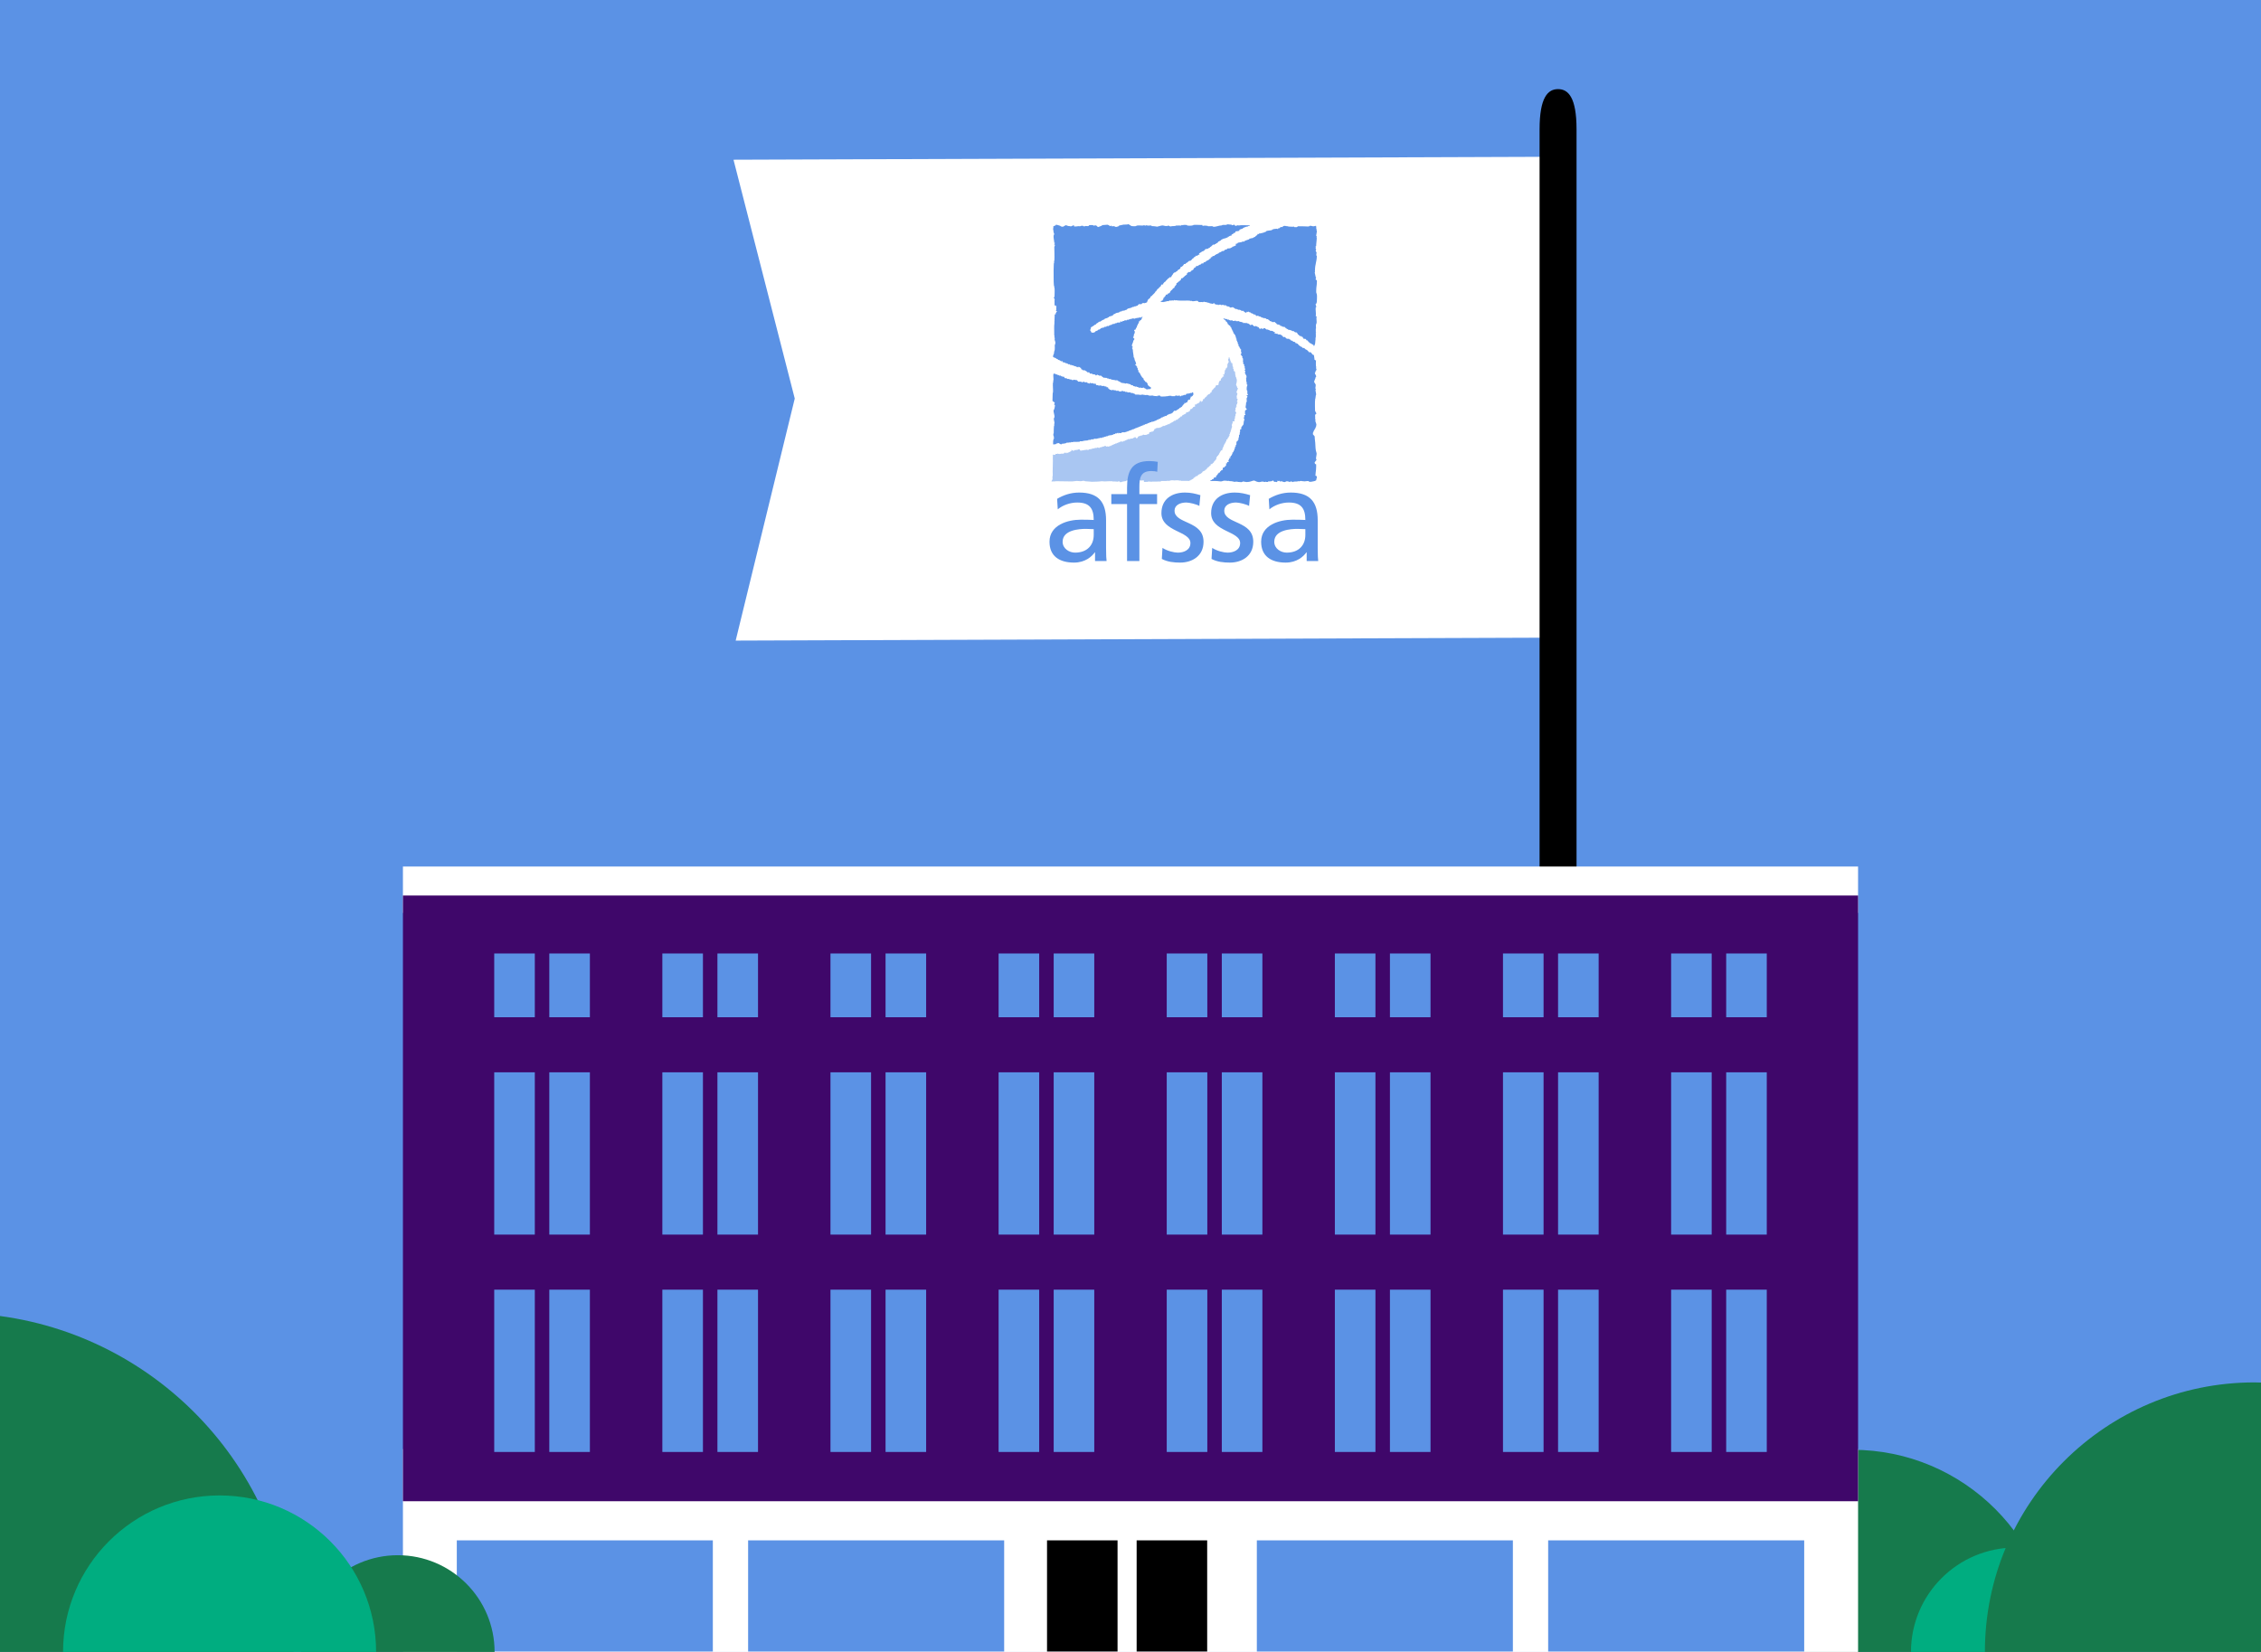 <?xml version="1.0" encoding="utf-8"?>
<!DOCTYPE svg PUBLIC "-//W3C//DTD SVG 1.1//EN" "http://www.w3.org/Graphics/SVG/1.1/DTD/svg11.dtd">
<svg version="1.1" xmlns="http://www.w3.org/2000/svg" xmlns:xlink="http://www.w3.org/1999/xlink" x="0px" y="0px" width="520px"
	 height="100%" viewBox="0 0 520 380" enable-background="new 0 0 520 380" xml:space="preserve" preserveAspectRatio="none">

<g id="FONDS">
	<rect fill="#5B92E5" width="520" height="380"/>
</g>
<g id="ILLUS">
	<path fill="#167A4C" d="M426,333.5c-25.673,0-46.501,20.82-46.501,46.5H472.5C472.5,354.32,451.682,333.5,426,333.5z"/>
	<path fill="#00AD80" d="M463.5,356c-13.251,0-24.001,10.746-24.001,24H487.5C487.5,366.746,476.754,356,463.5,356z"/>
	<polygon fill="#FFFFFF" points="355.267,36.072 168.695,36.741 182.783,91.679 169.195,147.358 355.664,146.688 	"/>
	<g>
		<g id="g17_1_">
			<g id="g23_1_" transform="translate(144.261,533.54)">
				<path id="path25_1_" fill="#5B92E5" d="M98.082-447.564h-0.064c-0.098,0.407,0.043,1.064,0.008,1.517c-0.022,0-0.042,0-0.065,0
					c0.003,0.173,0.011,0.333,0.003,0.506c-0.021,0-0.04,0-0.062,0c-0.07,0.778,0.063,1.562,0.01,2.341h-0.063
					c0.002,0.662-0.059,1.199-0.055,1.897c0.123-0.01,0.182,0.229,0.396,0.264l0.141,0.139c-0.093,0.192-0.042,0.059-0.042,0.059
					c0.044,0.142-0.066,0.05-0.066,0.197c-0.021,0.002-0.018,0.16-0.039,0.16c-0.018,0.113,0.174,0.025,0.16,0.141
					c-0.023,0,0.048,0.112,0.024,0.112c-0.034,0.277-0.117,0.62-0.185,0.884h-0.064v0.128h-0.063
					c-0.082,0.56,0.278,1.15,0.198,1.709h-0.063v0.126c-0.021,0.002-0.041,0.002-0.061,0.002c-0.097,0.347,0.157,0.881,0.131,1.263
					c-0.022,0.002-0.041,0.002-0.063,0.002c0,0.173,0.008,0.393,0.002,0.568h-0.062c-0.043,0.604-0.06,1.073-0.056,1.708
					c-0.023,0-0.041,0-0.062,0c-0.021,0.264-0.053,0.308,0.002,0.568h0.064c0,0.037-0.008,0.152,0,0.189h0.062
					c0.019,0.125-0.056,0.043-0.126,0.064c0.015,0.089,0.072,0.082,0.127,0.125c-0.024,0.07,0.024,0.182,0.001,0.252
					c-0.005,0.017-0.118,0.043-0.125,0.065c-0.035,0.089,0.013,0.216,0.001,0.316h-0.064c0.002,0.312-0.053,0.974,0.019,0.948h0.112
					c0.07-0.011,0.18-0.003,0.255-0.003c-0.002-0.021-0.002-0.04-0.002-0.062c0.099-0.016,0.222,0.028,0.316-0.002v-0.126
					c0.175-0.036,0.241-0.021,0.379-0.065v-0.062c0.262-0.055,0.556,0.354,0.821,0.312c0,0,0.057-0.119,0.063-0.127
					c0.301,0,0.65-0.086,0.949-0.131c0-0.021,0-0.041-0.003-0.062h0.128c0-0.023,0-0.043-0.001-0.062
					c0.127-0.036,0.311-0.003,0.443-0.004v-0.064c0.311-0.036-0.16,0.016,0.065,0.064c0.019,0,0.041,0,0.062,0v-0.064
					c0.135,0,0.381,0.048,0.505-0.002c0.004,0,0.063-0.126,0.063-0.126c0.237-0.032-0.088,0.011,0.062,0.062
					c0.084,0.029,0.227,0,0.316,0c0-0.021,0-0.041,0-0.063c0.171-0.022,0.398,0.028,0.569-0.003h-0.002c0.313,0,0.637,0,0.95-0.003
					c0.004-0.011,0.062-0.128,0.062-0.128c0.2-0.032,0.432,0.025,0.633-0.001v-0.062c0.114-0.004,0.203,0.007,0.317-0.004v-0.062
					c0.322-0.059,0.56-0.001,0.883-0.066v-0.064c0.037,0,0.154,0.006,0.19-0.002v-0.062c0.158-0.027,0.346,0.027,0.506-0.003
					c0,0,0.055-0.112,0.062-0.126c0.212,0,0.42-0.002,0.633-0.002l-0.001-0.128c0.214-0.034,0.487,0.05,0.695-0.002
					c0,0,0.011-0.104,0.126-0.063c0.113,0.037-0.139,0.1,0.064,0.062v-0.062h0.125v-0.063c0.108-0.031,0.204,0.023,0.316,0v-0.064
					c0.183-0.026,0.387,0.031,0.568-0.004v-0.062c0.322-0.038-0.185,0.022,0.063-0.063c0.119-0.044,0.25,0.022,0.379,0v-0.127
					c0.104-0.032,0.267-0.001,0.379-0.002c0.009-0.021,0.051-0.126,0.062-0.127c0.122-0.032,0.261,0.034,0.379-0.002l0.063-0.126
					c0.066-0.025,0.182,0.01,0.255-0.002c0-0.021,0-0.041-0.003-0.062c0.038-0.002,0.153,0.004,0.19-0.002v-0.062
					c0.205-0.038,0.1,0.056,0.126,0.062c0.146,0.032,0.189-0.064,0.189-0.064h0.128v-0.062c0.107-0.03,0.208,0.036,0.315-0.002
					l-0.001-0.127c0.133-0.033,0.312-0.016,0.442-0.065l0.062-0.127c0.118-0.038,0.257,0.028,0.379-0.001
					c0,0,0.097-0.203,0.316-0.127c0,0,0.205,0.258,0,0.189v-0.021c0.05,0.012,0.165-0.185,0.254-0.21v0.083
					c0.146-0.035,0.294,0.036,0.441-0.003l0.063-0.126c0.121-0.05,0.315-0.032,0.441-0.065v0.021
					c0.118-0.038,0.258,0.021,0.379-0.002v-0.063c0.039,0,0.154,0.006,0.19-0.001v-0.063c0.068-0.014,0.186,0.023,0.254-0.001
					l0.062-0.127c0.099-0.031,0.22,0.033,0.314,0l0.063-0.128c0.123-0.05,0.301-0.027,0.441-0.063v-0.128
					c0.106-0.035,0.21,0.039,0.316-0.001c0.021-0.009,0.045-0.122,0.062-0.127c0.108-0.033,0.211,0.04,0.316-0.001v-0.127
					c0.071-0.025,0.18,0.017,0.253,0V-435h0.124v-0.062c0.132-0.052,0.247-0.016,0.381-0.065l0.063-0.127
					c0.105-0.032,0.211,0.041,0.316-0.001l-0.002-0.127c0.072-0.024,0.182,0.024,0.253,0l0.063-0.126
					c0.066-0.029,0.181,0.016,0.254-0.003c0-0.021-0.003-0.04-0.003-0.063h0.128v-0.064h0.128c0-0.021,0-0.041-0.003-0.061
					c0.072-0.021,0.181,0.019,0.254-0.003l-0.002-0.127c0.11-0.036,0.207,0.033,0.316-0.001v-0.127
					c0.096-0.037,0.216,0.027,0.316-0.001c0.012-0.003,0.052-0.108,0.063-0.126c0.059-0.002,0.194,0.021,0.252-0.002l0.062-0.128
					c0.14-0.055,0.241-0.009,0.382-0.063l0.062-0.127c0.095-0.035,0.213,0.029,0.316,0l0.062-0.127
					c0.088-0.036,0.227,0.028,0.318-0.002c0.394-0.141,0.438-0.178,0.533-0.209c0.262-0.084,0.301-0.118,0.304-0.12
					c0.102-0.069,0.027-0.113,0.045-0.116c0.108-0.033,0.214,0.043,0.316-0.002l-0.002-0.128c0.069-0.023,0.182,0.026,0.255,0
					l-0.001-0.128c0.067-0.03,0.18,0.023,0.253,0l0.062-0.127c0.038-0.026,0.208-0.043,0.252-0.064v-0.126
					c0.082-0.043,0.229,0.024,0.317,0l-0.003-0.128c0.07-0.027,0.18,0.018,0.255-0.002c0-0.021,0.03-0.077,0.03-0.099
					c0.111-0.043,0.059,0.052,0.146,0.007c0-0.021,0.073-0.088,0.073-0.109c0.075-0.03,0.063,0.074,0.141,0.045l0.116-0.016
					c0.068-0.026,0.09-0.134,0.156-0.166l0.139-0.1c0.049,0,0.074-0.041,0.118-0.057l0.101,0.01c0.062-0.035,0.06-0.115,0.127-0.137
					c0.013-0.006,0.154,0.028,0.163,0.008c0.039,0,0.056-0.053,0.093-0.072l0.102,0.009c0.066-0.028,0.112-0.023,0.174-0.063
					l0.047-0.011l0.082-0.118c0.008-0.021,0.109-0.011,0.122-0.015l0.052-0.077l0.079-0.048c0.022,0.001,0.015-0.112,0.036-0.112
					c0.015-0.009,0.126-0.166,0.146-0.174c0.066-0.043,0.048-0.07,0.101-0.111c0.027-0.021,0.116,0.093,0.116,0.093l0.088-0.069
					l0.16,0.021l0.147-0.12l0.017-0.081l0.102,0.008l0.138-0.027l0.063-0.082l0.119-0.156c0.023,0,0.109,0.017,0.129,0.019
					l0.128-0.192l0.222-0.146c0.02-0.011,0.052,0.026,0.064,0.021h0.064v-0.126c0.045-0.023,0.16,0.033,0.192,0.002
					c0.032-0.037-0.021-0.144,0.001-0.188h0.125l-0.145-0.126l0.128,0.001l0.001,0.02l0.127,0.003v-0.127l0.129,0.001
					c0.016-0.008-0.09-0.185-0.083-0.189l0.128,0.001c0.01-0.021,0.051-0.12,0.064-0.124l0.126,0.001
					c0.041-0.055-0.114-0.223-0.079-0.252c0.036-0.033,0.139,0.172,0.188,0.148c0,0,0.204-0.205,0.199-0.154
					c0.063-0.041,0.188-0.023,0.254-0.063c0-0.001,0.125-0.19,0.125-0.19h0.063l-0.149-0.126h0.127v-0.129h0.129
					c0.021-0.05-0.038-0.149-0.004-0.188h0.421v-0.127h0.088l-0.237-0.119c0.021,0,0.093,0.034,0.105,0.013
					c0.023-0.002,0.045-0.002,0.065-0.002l-0.002-0.126l0.127-0.002l-0.02-0.336h0.062v0.021l0.126-0.001l-0.021,0.038l0.128-0.146
					l-0.004,0.02c0,0,0.174-0.121,0.189-0.127v-0.064l0.127-0.146c0.052-0.104,0-0.328,0-0.441l-0.021-0.002
					c0.051-0.025-0.079-0.068-0.063-0.126c-0.108,0.032-0.061-0.032-0.169,0.002l-0.064,0.127c-0.109,0.04-0.264-0.022-0.377,0.001
					v0.064c-0.039,0-0.154-0.008-0.19,0v0.062c-0.074,0.013-0.329-0.016-0.397,0.002v0.063c-0.097,0.015-0.227-0.036-0.317,0.001
					c-0.021,0.006-0.047,0.121-0.062,0.128c-0.149,0.038,0.146-0.034-0.004,0.001l-0.062,0.127
					c-0.132,0.049-0.308-0.028-0.443,0.002v0.062h-0.126v0.063c-0.233,0.062-0.256,0.007-0.486,0.065
					c-0.012,0.002-0.055,0.107-0.062,0.128c-0.121,0-0.117-0.023-0.234,0.002v-0.167c-0.159,0.036-0.193-0.024-0.357,0.004v0.061
					c-0.074,0-0.181,0.003-0.253,0.002c0-0.021-0.002-0.041-0.002-0.062c-0.129,0-0.312-0.015-0.442,0.002
					c0,0-0.056,0.109-0.062,0.126c-0.277,0.001-0.546,0.004-0.824,0.005c0,0.021,0-0.103,0.003-0.085
					c-0.211,0.019-0.424-0.022-0.633,0.004v0.062c-0.14,0.001-0.241-0.011-0.38,0.002c0,0.021,0,0.044,0.002,0.062
					c-0.157,0.019-0.079-0.067-0.192-0.062c0,0.021,0,0.045,0.003,0.065c-0.384,0-0.977,0.084-1.329,0.004l-0.128-0.188
					c-0.083-0.03-0.228,0-0.316,0c0.003,0.024,0.003,0.045,0.003,0.063c-0.155,0.006-0.104-0.067-0.254-0.061
					c-0.033,0.061-0.043,0.182-0.125,0.189c-0.003-0.021-0.003-0.041-0.003-0.062c-0.355-0.028-0.501-0.016-0.821-0.061v-0.063
					c-0.332-0.041-0.682,0.051-1.013,0.004v-0.063c-0.039,0-0.154,0.008-0.189,0v-0.062c-0.264-0.054-0.558,0.032-0.822,0.005
					c-0.001-0.023-0.001-0.043-0.001-0.064c-0.124-0.008-0.256,0.002-0.38,0.002v-0.063c-0.074-0.006-0.18,0-0.252,0
					c0,0.022,0.001,0.044,0.001,0.064c-0.196,0.028-0.438,0.003-0.634,0.003v-0.062c-0.286-0.021-0.603,0.046-0.886,0.004v-0.127
					c-0.186-0.01-0.385-0.188-0.568-0.188v-0.064c-0.138-0.015-0.31,0.028-0.444,0.002c0,0-0.057-0.111-0.062-0.126
					c-0.22,0.002-0.478,0.003-0.695,0.003c-0.009-0.017-0.065-0.126-0.065-0.126c-0.159-0.031-0.346,0.032-0.505,0.003v-0.127
					c-0.144-0.016-0.309,0.037-0.443,0.003v-0.064h-0.126c-0.002-0.021-0.002-0.04-0.002-0.062c-0.15-0.031-0.294,0.207-0.441,0.19
					c-0.002-0.021-0.002-0.042-0.002-0.063c-0.111,0-0.278,0.04-0.379,0.004l-0.062-0.127c-0.211-0.037-0.423,0.033-0.633,0.002
					l-0.064-0.125c-0.135-0.055-0.306,0.047-0.44,0.002c-0.295-0.102,0.306-0.019-0.064-0.064c0-0.021-0.002-0.04-0.002-0.062
					c-0.144-0.029-0.299,0.156-0.442,0.128v-0.062c-0.039,0-0.152,0.007-0.19,0v-0.064c-0.063-0.014-0.194,0.031-0.251,0
					c0-0.021-0.002-0.04-0.002-0.06c-0.153-0.079-0.057-0.07-0.127-0.191c-0.022,0-0.176,0.013-0.189,0.001
					c-0.04-0.033,0.038-0.221,0-0.254l-0.127,0.002c-0.003-0.002-0.059-0.111-0.065-0.126c-0.065,0.022-0.077,0.108-0.188,0.064
					l-0.001-0.127h-0.063v-0.062c-0.117-0.045-0.261,0.029-0.38,0c-0.012-0.004-0.057-0.109-0.063-0.125
					c-0.216,0-0.485,0.032-0.695,0c0,0-0.06-0.115-0.064-0.124c-0.203,0-0.432,0.066-0.633,0.066v-0.128
					c-0.139-0.03-0.312,0.051-0.442,0.003c-0.024-0.01-0.05-0.099-0.064-0.127h-0.062c-0.01-0.023,0.01-0.185-0.003-0.189
					c-0.124-0.058-0.368,0.026-0.505,0.004c0-0.022-0.001-0.042-0.001-0.065l-0.127,0.002v-0.064
					c-0.17-0.046-0.399,0.042-0.568,0.003c-0.018-0.004-0.042-0.12-0.063-0.125c-0.049-0.021-0.209,0.253-0.253,0.253v-0.062
					c-0.16-0.036-0.349-0.16-0.508-0.188c0,0-0.059-0.119-0.062-0.127c-0.209,0.032-0.331,0.048-0.506,0.065
					c-0.068-0.19,0.003-0.185-0.062-0.19c-0.243-0.022-0.237,0.124-0.255,0.129c-0.146,0.034-0.17-0.066-0.253-0.062v0.062
					c-0.041,0-0.152,0.005-0.189,0.002v-0.127c-0.248,0.002-0.515,0.002-0.761,0.004v-0.126c-0.109-0.019-0.276-0.291-0.379-0.254
					c-0.133,0.045,0.147,0.078-0.062,0.065v-0.065c-0.209-0.03-0.339,0.005-0.507-0.06c0-0.021,0-0.041-0.002-0.062l-0.125,0.188
					v-0.062c-0.121-0.037-0.259,0.029-0.38,0.001c-0.002-0.001-0.058-0.111-0.062-0.125c-0.148,0-0.298,0.022-0.444,0.001v-0.126
					c-0.16-0.032-0.347,0.031-0.506,0.002c0,0-0.061-0.126-0.063-0.126c-0.162-0.062-0.349-0.016-0.507-0.062
					c0-0.021-0.126-0.253-0.126-0.253v-0.062h-0.253l-0.443-0.124c0,0-0.048-0.122-0.064-0.126c-0.121-0.03-0.378,0.002-0.378,0.002
					l-0.064-0.128c-0.068-0.024-0.184,0.021-0.253,0.002c0-0.021,0-0.041-0.001-0.062h-0.126v-0.063
					c-0.151-0.06-0.231-0.006-0.379-0.062l-0.064-0.127l-0.318,0.001L98.082-447.564z"/>
			</g>
			<g id="g27_1_" transform="translate(179.27,536.846)">
				<path id="path29_1_" fill="#A9C6F2" d="M103.331-454.673c-0.032,0.109,0.031,0.204,0.002,0.315
					c-0.005,0.013-0.109,0.051-0.127,0.064c0,0.114,0.026,0.263,0,0.378l0.022,0.003c-0.035,0.114,0.175,0.265,0.128,0.378
					l-0.192,0.064c-0.026,0.067,0.025,0.182,0.006,0.253c-0.009,0.013-0.109,0.052-0.13,0.063c0,0.064,0.021,0.192,0,0.254h-0.124
					c-0.037,0.092,0.169,0.215,0.146,0.315h-0.062v0.128h-0.063c-0.024,0.054,0.012,0.133,0,0.19h-0.062v0.125
					c-0.022,0-0.042,0-0.063,0.001c-0.016,0.054,0.02-0.164,0-0.103h-0.064l0.001,0.126c-0.003,0.002-0.124,0.062-0.124,0.062
					c-0.023,0.068,0.032,0.188,0,0.254l-0.127,0.001c-0.03,0.074,0.028,0.115,0.002,0.188l-0.126,0.064
					c-0.03,0.074,0.026,0.115,0.002,0.189c-0.011,0.023-0.101,0.049-0.128,0.064l0.254-0.127h-0.062l0.146,0.127h-0.128
					l-0.146,0.126c-0.021,0.011,0.026,0.05,0.021,0.064c-0.024,0.066,0.043,0.13,0.001,0.191h0.021v0.125
					c0,0-0.181,0.122-0.19,0.128c0,0.022-0.146,0.043-0.146,0.063h-0.124c-0.033,0.038,0.315,0.14,0.292,0.191h0.021l0.001,0.125
					l-0.337,0.128l0.003,0.126c-0.004,0.002-0.255,0.19-0.255,0.19l0.003,0.127h-0.128l0.003,0.127l0.018,0.002
					c-0.018,0.043,0.035,0.223,0.002,0.251c-0.009,0.007-0.217,0.007-0.252,0.066c-0.047,0.066-0.175,0.326-0.211,0.378
					c0,0-0.088,0.492-0.104,0.504v0.126l-0.42,0.002c-0.055,0.017-0.036,0.067-0.078,0.142c-0.023,0-0.144-0.029-0.165-0.029
					c-0.011,0.005,0.002,0.26-0.007,0.268h0.021c-0.015,0.004-0.055,0.105-0.066,0.127h-0.063l-0.144,0.127
					c-0.006,0.012-0.107,0.053-0.128,0.063c0,0.022,0.003,0.044,0.003,0.063c-0.013,0.01,0.022,0.053,0.02,0.064l-0.147,0.125
					l-0.124,0.002v0.126c-0.025,0.009-0.124,0.05-0.126,0.063c-0.027,0.066-0.015,0.088-0.051,0.152
					c-0.032,0.045-0.021,0.068-0.056,0.1c-0.007,0.004,0.053-0.11-0.058-0.055c0.003,0.023,0.047,0.154,0.047,0.175h-0.007
					c-0.027,0.065-0.006,0.055-0.044,0.115l-0.231,0.105l-0.103,0.255l-0.548,0.168l0.211,0.133l-0.336-0.006l0.005,0.08
					l-0.047,0.175l-0.144,0.125l-0.128,0.001v0.125l-0.126,0.002v0.128h-0.064l-0.124,0.188h-0.064v0.128h-0.271v0.42
					c-0.07,0.023-0.329,0.036-0.336,0.062l0.001,0.274l-0.272-0.441c-0.013,0.004-0.054,0.105-0.062,0.128h-0.064l0.003,0.273
					c0,0-0.233,0.033-0.252,0.045v0.062H96.34l0.292,0.127h-0.127v-0.019c-0.011,0.029-0.41,0.038-0.483,0.063v0.127h-0.124v0.127
					l-0.128,0.002c-0.031,0.036,0.028-0.157,0.003-0.104h-0.128v0.127H95.52l0.086,0.399H95.54l-0.29,0.127l-0.128,0.001
					c-0.007,0.013-0.062,0.271-0.062,0.274c-0.071,0.024-0.132-0.042-0.191,0l0.001,0.126h-0.127v0.128l-0.124-0.147v0.064
					c-0.121,0.06-0.134,0.275-0.253,0.338v0.209H94.24c-0.017,0.004-0.198,0.105-0.209,0.127h-0.063l-0.062,0.128l-0.19-0.062
					c-0.059,0.05-0.03-0.054-0.062,0.042l-0.128,0.001l0.003,0.272c-0.053,0.025-0.15-0.031-0.189,0.002v0.126l-0.128,0.001
					l0.004,0.127l-0.13-0.146l-0.061,0.127c-0.023,0-0.043,0-0.062,0v0.062c-0.108,0.053-0.146-0.013-0.252,0.045v0.062
					c-0.077,0.047-0.134,0.157-0.19,0.211c-0.014,0.011-0.05,0.12-0.062,0.127l-0.127-0.146v0.127h-0.125v0.128H92.08v0.126
					c-0.054,0.025-0.154-0.032-0.19,0v0.128c-0.011,0.024-0.314,0.191-0.314,0.191v0.126c-0.054,0.023-0.152-0.033-0.192,0.002
					l0.002-0.021c-0.018,0.051-0.128,0.024-0.189,0.066l-0.125,0.188c-0.089,0.034-0.22-0.014-0.316,0.001v0.062
					c-0.152,0-0.19,0.271-0.334,0.233l-0.219,0.11c-0.036-0.016-0.098,0.103-0.121,0.11c-0.011,0-0.086-0.06-0.086-0.051
					c-0.074,0.034-0.051,0.137-0.122,0.172l-0.11-0.035c-0.067,0.035,0.012,0.166-0.062,0.194c-0.005,0-0.14-0.113-0.145-0.098
					l-0.075,0.184l-0.157-0.11l-0.123,0.183l-0.085-0.072c-0.043,0.023-0.03,0.122-0.075,0.145l-0.145-0.049
					c-0.062,0.037,0.006,0.107-0.062,0.135l-0.182-0.049c-0.045,0.018-0.092,0.17-0.135,0.17c-0.008,0.016-0.145-0.1-0.146-0.097
					c-0.038,0.014-0.102,0.101-0.134,0.122c-0.003,0.002-0.198,0.007-0.208,0.023l-0.061,0.086c0,0.022-0.086,0.017-0.086,0.037
					c-0.068,0.03-0.041,0.069-0.108,0.098l-0.147,0.012c-0.065,0-0.076,0.003-0.134,0.025l-0.098,0.097
					c-0.069,0.026-0.084-0.022-0.147,0.013l-0.059,0.014l-0.137-0.037c0.007,0.012-0.072,0.023-0.086,0.034
					c-0.077,0.044-0.234-0.026-0.317,0.001l0.003,0.126c-0.066,0-0.196-0.021-0.255,0.002c0.006,0.015,0.078,0.116,0.064,0.125
					c-0.062,0.037-0.188-0.026-0.254,0.003v0.125c-0.057,0.027-0.057,0.18-0.104,0.211c-0.014,0.009-0.045,0.118-0.064,0.127
					c-0.072,0.027-0.12-0.035-0.188,0l0.001,0.128c-0.138,0.052-0.299-0.032-0.443,0.002l0.002,0.126
					c-0.088,0-0.243-0.034-0.317,0.001l-0.146,0.419c-0.036,0.005-0.062,0.064-0.062,0.064c-0.185,0.037,0.032-0.031-0.066-0.064
					c-0.115-0.039-0.124,0.064-0.124,0.064c-0.039,0.009-0.153-0.005-0.189,0v0.128c-0.037,0.009-0.155,0-0.189,0v-0.062
					c-0.259-0.008,0.109,0-0.062,0.062c-0.099,0.031-0.344,0.026-0.443,0.003c0,0,0.022-0.087-0.127-0.065v0.066
					c-0.039,0-0.154-0.008-0.189,0v0.127c-0.105,0.031-0.272,0-0.378,0c-0.011,0.02-0.056,0.123-0.065,0.127
					c-0.119,0.029-0.264-0.04-0.378,0.001v0.128c-0.072,0.022-0.183-0.02-0.252,0v0.211c-0.12,0.047-0.126,0.17-0.253,0.21
					c0,0.021,0,0.043,0,0.062c-0.073,0.02-0.182-0.312-0.252-0.289v-0.021c-0.108,0.043-0.211-0.033-0.314,0.001v0.128
					c-0.074,0.022-0.188-0.025-0.255,0.002c-0.017,0.003-0.042,0.115-0.062,0.125c-0.124,0.047-0.229,0.006-0.316,0.065
					c-0.016,0.009-0.045-0.03-0.062-0.021c-0.07,0.029-0.185-0.026-0.254,0v0.128c-0.066,0-0.19-0.017-0.251,0.002v-0.02
					c-0.066,0.028-0.185-0.026-0.254,0l-0.062,0.126c-0.057,0.021-0.138-0.012-0.189,0v0.064c-0.137,0.041-0.124,0.009-0.252,0.066
					v0.062c-0.072,0.019-0.185-0.026-0.252,0.001c-0.016,0.004,0.054,0.111,0.062,0.126c-0.118,0.018-0.26,0.002-0.379,0.002v0.126
					c-0.222,0.045-0.475-0.045-0.695,0.003c0,0.022,0,0.045,0.002,0.063h-0.128v0.064h-0.127v0.063
					c-0.054,0.022-0.137-0.013-0.188,0v0.063l-0.127,0.002v0.063c-0.071,0.016-0.181-0.025-0.251,0v0.126
					c-0.098,0.036-0.219-0.027-0.318,0.002c-0.002,0-0.056,0.111-0.061,0.127c-0.062,0-0.198-0.023-0.254,0
					c-0.037,0.014-0.026,0.111-0.062,0.128c-0.15,0.058-0.233,0.01-0.38,0.063v0.129c-0.07,0.024-0.186-0.029-0.252,0v0.125
					c-0.122,0.033-0.26-0.032-0.379,0.002v0.128c-0.121,0.018-0.258,0-0.379,0.002v-0.127c0,0-0.145,0.108-0.063,0.127
					c-0.106-0.023-0.21,0-0.316,0.001v-0.127c-0.158,0.031-0.289-0.034-0.444,0.003l0.003,0.124
					c-0.134,0.026-0.255-0.028-0.38,0.002v0.064l-0.127,0.002v0.062c-0.109,0.025-0.205-0.022-0.316,0.001v0.062
					c-0.045,0-0.144-0.018-0.189,0.001l-0.062,0.127c-0.155,0.037-0.347-0.159-0.506-0.144v0.126
					c-0.166,0.028-0.402,0.002-0.568,0.003c-0.01,0.019-0.052,0.122-0.062,0.126c-0.144,0.03-0.301-0.03-0.443,0.002
					c0,0.022,0,0.044,0.001,0.064c-0.039,0-0.154-0.008-0.188,0v0.062c-0.113,0.023-0.207-0.023-0.316,0.002v0.063
					c-0.097,0.015-0.227-0.034-0.318,0.001l-0.062,0.126c-0.118,0.019-0.326,0.032-0.441,0.003c0,0,0.007-0.064-0.127-0.063v0.063
					c-0.404,0.003-0.802,0.15-1.202,0.152c0,0.021,0.002,0.043,0.002,0.064h-0.065v-0.064c-0.041-0.035-0.14,0.028-0.188,0
					c-0.013-0.008-0.002-0.177-0.002-0.189c-0.114-0.057-0.026,0.083-0.062-0.062h-0.127c0.152,0-0.236-0.134-0.063,0
					c-0.062,0.015-0.134-0.012-0.188,0.003v0.061c-0.149,0.038-0.304,0.016-0.444,0.066c-0.188,0.064,0.209,0.064-0.061,0.064
					v-0.064c-0.068,0-0.19-0.02-0.254,0v0.064c-0.04,0-0.155-0.007-0.188,0c0,0.01,0.008,0.186,0,0.191
					c-0.028,0.007-0.363-0.195-0.442-0.209c0-0.021,0-0.041-0.003-0.064c-0.038-0.008-0.15,0.009-0.188,0.002
					c0,0,0.124,0.233,0.064,0.252c-0.131,0.043-0.868,0.477-1.011,0.445c0,0-0.016-0.1-0.128-0.063v0.127h-0.124
					c-0.008-0.01-0.087-0.125-0.067-0.127c-0.084,0.027-0.221,0.002-0.314,0.002l0.001,0.126c-0.128,0.028-0.313,0.148-0.443,0.148
					v-0.062c-0.018,0.002-0.54,0.027-0.188,0.062c-0.064-0.03-0.045-0.077-0.128-0.062v0.064c-0.07,0.013-0.186-0.023-0.252,0.001
					c-0.162,0.055,0.18,0.069-0.062,0.063v-0.063c-0.097-0.015-0.225,0.017-0.319,0.001v-0.062c-0.041,0-0.149-0.003-0.189,0v0.062
					c-0.072,0.002-0.181-0.007-0.251,0.002c0,0.021-0.047,0.021-0.195-0.006c-0.034-0.108-0.005,0.385-0.026,0.385v-0.125
					c-0.011,0-0.248-0.092-0.248-0.094c-0.33,0.207,0.13-0.083-0.191,0.082c0.024,0.196-0.156-0.174-0.156-0.174
					c-0.029,0.12,0.047-0.014,0.018,0.109l-0.072,0.072c-0.035,0.09,0.103,0.031,0.092,0.129c-0.021,0,0,0.136-0.021,0.139
					c-0.045,0.327,0.002,0.738,0.003,1.073c0.005,0.847-0.055,1.681-0.052,2.53c0.001,0.322,0.051,0.69,0.005,1.012
					c0,0-0.055,0.057-0.062,0.063c0,0.226,0.058,0.539,0.001,0.759H62.69v0.127h-0.063c-0.051,0.129,0.054,0.129-0.062,0.19
					c-0.054,0.025,0.077,0.057,0.062,0.124c0.37-0.049-0.228,0.041,0.064-0.062c0.12-0.043,0.312,0.011,0.442,0l1.215-0.131
					c0.201-0.037-0.889,0.077-0.682,0.076c0.496-0.003,0.382,0.013,0.881,0.012c1.685-0.008,1.087,0.046,2.771,0.038
					c0,0.021,1.07-0.138,1.07-0.118c0.279,0,0.912,0.107,1.109,0.038c0.053-0.02,0.341-0.086,0.397-0.077
					c0,0.022,0.367,0.064,0.367,0.064v0.063c0.035,0.005,0.119-0.011,0.253,0c1.399,0.091,1.216,0.108,1.28,0.108
					c0.391,0,0.917-0.037,1.308-0.039c0,0.023,0.593-0.059,0.596-0.04c0.197,0,0.223-0.029,0.295-0.046
					c0.146-0.037,0.617,0.047,0.773,0.046c0.497-0.003,0.748-0.053,1.249-0.055v0.062c0.256,0.005-0.111-0.003,0.063-0.062
					c0.061-0.025,0.186,0,0.253-0.002v0.063h0.063c-0.173-0.021,0.157-0.068,0.188-0.063v0.062c0.464,0,0.884,0.008,1.265,0.059
					v-0.063c0.111,0,0.271-0.032,0.38-0.003c0,0,0.119,0.178,0.127,0.19c0.14-0.039,0.199-0.03,0.381-0.064
					c0-0.021,0-0.041-0.002-0.062c0.073-0.015,0.18,0.013,0.253-0.002v-0.062c0.139-0.024,0.239,0.017,0.38-0.003
					c0-0.021-0.001-0.041-0.001-0.062c0.098-0.014,0.227,0.032,0.317-0.002l0.062-0.127c0.248-0.048,0.508,0.035,0.76-0.002v-0.064
					c0.036,0,0.15,0.006,0.188,0v-0.063c0.245-0.053,0.568-0.003,0.821-0.004c0.412,0,0.857-0.059,1.266-0.005v0.062
					c0.071,0,0.181-0.01,0.253,0v0.062c0.233,0.038,0.538-0.078,0.759-0.002c0.378,0.128-0.408,0.027,0.064,0.063l-0.063,0.189
					c0.121,0.059,0.016-0.08,0.063,0.063c0.131-0.011,0.315,0.038,0.443-0.003c0.196-0.07-0.218-0.067,0.063-0.063v0.063
					c0.093,0,0.222,0.005,0.314-0.001v-0.063c0.213-0.001,0.42-0.003,0.634-0.003v0.063c0.072,0.012,0.161-0.063,0.126-0.064
					c0.134,0.026,0.092,0.028,0.19,0.062v-0.062c0.483-0.002,0.968-0.004,1.453-0.006c0.144-0.002,0.37-0.051,0.505-0.003
					c0.122,0.042-0.147,0.097,0.064,0.063l0.063-0.191c0.444,0,0.88-0.003,1.327-0.006v-0.062c0.104-0.005,0.044,0.068,0.189,0.062
					v-0.063c0.185,0.003,0.189,0.083,0.382,0.062c0-0.021-0.003-0.041-0.003-0.062c0.113,0,0.204,0.009,0.316-0.002v-0.064
					c0.146-0.021,0.692-0.047,0.821-0.002c0.204,0.068-0.227,0.064,0.064,0.062c0-0.022-0.002-0.042-0.002-0.063
					c0.345,0,0.732-0.028,1.078-0.005v0.064c0.206-0.001,0.295-0.019,0.503-0.003v0.062c0.481-0.001,0.974-0.004,1.455-0.007
					c0.153,0,0.357,0.037,0.506-0.001v-0.127c0.065,0,0.189,0.016,0.253-0.001v-0.127c0.063-0.033,0.183,0.025,0.251,0v-0.127
					c0.07-0.037,0.116,0.027,0.19-0.001l0.062-0.126c0.041-0.027,0.209-0.044,0.254-0.065l-0.189-0.126
					c0.062-0.037,0.184,0.025,0.252-0.002v-0.125c0.032,0,0.156,0.018,0.19-0.003l-0.004-0.125h0.128v-0.128h0.317l0.124-0.189
					h0.127v-0.127l0.125-0.001v-0.063c0.106-0.057,0.372-0.138,0.482-0.191v-0.062l0.124-0.002v-0.126l0.129-0.002l0.061-0.125
					c0.011-0.008,0.036,0.021,0.064,0.007c0-0.021-0.065-0.113-0.065-0.135l0.128-0.002c0-0.02,0.148-0.116,0.148-0.138
					c0.12-0.062,0.237-0.055,0.357-0.115c0-0.021-0.063-0.041-0.063-0.064h0.126l-0.003-0.126c0.052-0.025,0.15,0.03,0.19-0.001
					v-0.125c0.013-0.037,0.114-0.039,0.127-0.066l0.188-0.125l-0.101-0.001l0.062-0.126h0.125v-0.127
					c0.038-0.033,0.14,0.023,0.189-0.001v-0.127l0.127-0.001c0.025-0.078,0.013-0.15,0.061-0.189c0.041-0.032,0.14,0.023,0.191,0
					l-0.001-0.127h0.129c0.032-0.104-0.128-0.125-0.066-0.191c0.03-0.033,0.081-0.041,0.127-0.062v-0.062l0.271-0.002v-0.126h0.126
					v-0.128c0.046-0.023,0.15,0.031,0.189,0l-0.065-0.127h0.128c0-0.023-0.014-0.175,0-0.19h0.123v-0.126h0.128v-0.129h0.063
					l0.168-0.252c0.021,0,0.045,0,0.065-0.002c0.029-0.042-0.028-0.137-0.003-0.189h0.128l-0.191-0.127h0.063
					c0.032-0.018,0.033-0.15,0.061-0.19l0.128-0.062c0.033-0.07,0.028-0.187,0.062-0.254l0.19-0.001
					c0.043-0.062-0.036-0.121,0-0.189l0.125-0.002v-0.125c0.025-0.015,0.115-0.04,0.126-0.063c0.023-0.069-0.043-0.128,0-0.189
					c0.029-0.051,0.059-0.042,0.124-0.063c0-0.015-0.011-0.186,0-0.19h0.126c0.025-0.068-0.04-0.194,0-0.253l0.124-0.002v-0.126
					c0.03-0.015,0.306-0.036,0.318-0.063c0.039-0.093-0.027-0.218-0.002-0.316h0.062v-0.126c0.019-0.013,0.123-0.054,0.128-0.063
					c0.031-0.111-0.036-0.208-0.001-0.316h0.125c0.026-0.092-0.041-0.232-0.001-0.318h0.127c0.021-0.058-0.015-0.137,0-0.189h0.062
					v-0.127h0.062v-0.125h0.127c0.006-0.042-0.018-0.155-0.002-0.191l0.126-0.064c0.023-0.07-0.025-0.182-0.002-0.252h0.128
					c0.028-0.121-0.043-0.266-0.002-0.381l0.272-0.001c0.036-0.108-0.042-0.207-0.003-0.314h0.064l0.189-0.254
					c0.022-0.001,0.045-0.001,0.065-0.001c0.022-0.071-0.035-0.188-0.003-0.253h0.127c0.045-0.144-0.035-0.298-0.003-0.442
					l0.126-0.063c0.026-0.07-0.019-0.185,0-0.254c0.021-0.001,0.045-0.001,0.062-0.001c0.039-0.137,0.009-0.124,0.062-0.253h0.065
					c0.026-0.123-0.026-0.259-0.002-0.38h0.124c0.035-0.121-0.032-0.259-0.001-0.38l0.127-0.063
					c0.051-0.141-0.067-0.253,0.061-0.316c0.045-0.023-0.083-0.062-0.062-0.126h-0.021c0.042-0.22-0.009-0.327,0.062-0.507h0.063
					l-0.001-0.127h0.063c0.041-0.146-0.033-0.294-0.002-0.441l0.419-0.004c0.005-0.175-0.002-0.393-0.003-0.566
					c0.017-0.012,0.121-0.055,0.127-0.063c0.033-0.164-0.07-0.379,0.062-0.445c0.046-0.023-0.069-0.075-0.065-0.125
					c0.013-0.007,0.124-0.063,0.125-0.063c0.028-0.122-0.026-0.259-0.001-0.379h0.063c0.041-0.177,0.013-0.165,0.062-0.317h0.064
					c0.027-0.151-0.349-0.369-0.294-0.506l0.124-0.066c0.027-0.17-0.045-0.399-0.003-0.567c0.003-0.011,0.105-0.055,0.127-0.062
					c0-0.069-0.021-0.19,0-0.255h0.125c0.052-0.119-0.128-0.244-0.085-0.379c0.006-0.014,0.104-0.056,0.127-0.064
					c0.008-0.174,0.145-0.333,0.145-0.506h0.062c0.011-0.146-0.146-0.006-0.146-0.149h-0.064c0.018-0.103,0.172-0.527,0.27-0.507
					c0,0-0.163-0.054-0.209-0.19c-0.023,0.002-0.043,0.002-0.062,0.002c-0.043-0.165,0.035-0.344-0.004-0.506
					c0,0-0.064,0.027-0.063-0.127h0.062c0-0.166,0.18-0.41,0.146-0.569h-0.063c-0.044-0.089-0.022-0.076-0.062-0.188h-0.065
					c-0.09-0.326,0.342-0.744,0.29-1.077l-0.127,0.003c-0.017-0.162-0.109-0.354-0.147-0.506h-0.064v-0.127
					c-0.023,0-0.044,0-0.063,0c-0.039-0.258,0.144-0.56,0.144-0.821c-0.013-0.006,0.021-0.356,0.021-0.356
					c-0.036-0.211,0.026,0.017-0.006-0.191h-0.062c0-0.04,0.005-0.154,0-0.191h-0.063c-0.013-0.074,0.015-0.181-0.001-0.251h-0.063
					c-0.02-0.132-0.169-0.274-0.085-0.318c0.107-0.055-0.173-0.071-0.064-0.126c0.058-0.03,0.081,0.055,0.064-0.062h-0.064
					c0-0.063,0.02-0.196,0-0.253l-0.128-0.062c0,0,0.204-0.111,0.204-0.127c0.023,0-0.162-0.062-0.14-0.063l-0.039-0.194
					c-0.022,0.002,0.058-0.107,0.036-0.107c-0.042-0.181-0.138,0.039-0.172-0.141h-0.128c-0.024-0.158,0.034-0.287,0-0.442
					l-0.126-0.062c-0.052-0.133,0.025-0.306-0.005-0.442h-0.062v-0.128h-0.062c-0.053-0.122-0.031-0.74-0.066-0.88l-0.127,0.292
					c-0.036-0.121-0.096-0.256-0.128-0.379h-0.127c-0.039-0.116,0.027-0.26-0.003-0.378h-0.126c-0.028-0.112,0.03-0.208,0-0.316
					h-0.063l-0.001-0.125h-0.063c-0.019-0.071,0.027-0.187,0-0.253L103.331-454.673z"/>
			</g>
			<g id="g31_1_" transform="translate(178.196,544.595)">
				<path id="path33_1_" fill="#5B92E5" d="M103.17-471.333v0.125h0.126c0,0,0.044,0.127,0.065,0.127
					c0,0.022,0.078,0.051,0.19,0.105v0.064c0.021,0,0.044,0,0.063-0.002l0.128,0.127c0.038,0.062,0.02,0.188,0.062,0.252
					c0.021,0.031,0.107-0.116,0.127-0.083c0.032,0.05,0.022,0.168,0.064,0.188h0.062c0.014,0.037-0.016,0.153,0.002,0.188h0.126
					c0.028,0.067-0.037,0.191,0.002,0.253h0.126c0.021,0.011,0.129,0.19,0.129,0.19c0.062,0.116,0.122,0.05,0.273,0.124v0.064h0.064
					c0.039,0.079-0.027,0.165,0,0.252h0.126c0,0.055,0.128,0.253,0.128,0.253c0.022,0.055-0.013,0.134,0.001,0.188h0.062
					c0,0,0.044,0.128,0.065,0.128c0.046,0.09,0.018,0.154,0.064,0.251h0.128c0.038,0.081-0.03,0.227,0,0.316l0.125-0.002
					c0,0.088-0.03,0.235,0.002,0.316h0.126c0.031,0.109,0.113,0.207,0.149,0.316c0,0,0.107,0.054,0.128,0.062
					c0,0,0.042,0.125,0.061,0.125c0.027,0.069-0.025,0.183,0,0.254c0.007,0.012,0.107,0.053,0.129,0.063
					c0.002,0.114-0.026,0.265,0.002,0.38l0.125-0.001c0.029,0.135-0.049,0.31,0.003,0.442l0.128,0.062c0.02,0.071-0.02,0.18,0,0.253
					h0.061c0,0,0.045,0.126,0.066,0.126c0.043,0.158,0.022,0.29,0.065,0.442h0.127c0.042,0.142-0.028,0.291,0,0.442h0.128
					c0.025,0.109,0.147,0.261,0.147,0.379c0.093,0.044,0.041-0.066,0.064,0.062c0.011,0.066,0.12,0.186,0.146,0.254
					c0,0,0.104,0.073,0.125,0.062v0.062c-0.111,0.041,0.045,0.019-0.042,0.065c0.006,0.12,0.003,0.253,0.003,0.378
					c0.082,0.041,0.046-0.061,0.063,0.063c-0.048,0.023-0.09-0.045-0.061,0.063l0.124,0.062c0.06,0.158-0.265,0.336-0.227,0.505
					h0.125c0.028,0.091,0.118,0.225,0.15,0.316l0.124-0.001c0.046,0.134-0.029,0.301,0.003,0.443h0.128
					c0.027,0.096-0.02,0.212-0.02,0.314c0.02,0.01,0.124,0.05,0.127,0.062c0.03,0.108-0.18,0.207-0.146,0.316h0.063
					c0,0.037-0.006,0.152,0.002,0.19l0.126-0.002c0.007,0.089-0.124,0.116-0.126,0.128c-0.036,0.104,0.133,0.336,0.146,0.443
					c0.002,0.019,0.117-0.061,0.127-0.063c0.019,0.168,0,0.333,0.003,0.506h0.128c0.026,0.144-0.057,0.364,0,0.505
					c0.007,0.018,0.121,0.045,0.128,0.062c0.029,0.135-0.198,0.311-0.145,0.442l0.128,0.062c0.045,0.199-0.127,0.373-0.062,0.57
					c0,0,0.107,0.055,0.124,0.062c0.002,0.057-0.024,0.201,0.002,0.252h0.127v0.126h0.063c0.023,0.066-0.013,0.182,0.001,0.253
					h0.062c0,0.213-0.142,0.42-0.141,0.633h0.062c0.015,0.173-0.023,0.394,0.002,0.568h0.066c0.036,0.276,0.02,0.428,0.064,0.695
					h0.128c0.038,0.201-0.182,0.426-0.146,0.632c0,0-0.03,0.056-0.018,0.063c0,0.183-0.01,0.385,0.001,0.569
					c0.009,0.003,0.127,0.062,0.127,0.062c0.03,0.206,0.059,0.623,0.003,0.822h0.167c-0.042,0.164-0.009,0.135-0.062,0.256
					c-0.024,0-0.249-0.015-0.255,0c-0.103,0.191,0.31,0.201,0.212,0.253c-0.124,0.059-0.021,0.114-0.062,0.251h-0.062v0.128h-0.062
					c-0.078,0.288,0.048,0.652,0.004,0.948l-0.127,0.002c0.002,0.371-0.092,0.77-0.142,1.137c-0.022,0.001-0.042,0.001-0.064,0.001
					l0.147,0.126c-0.022,0-0.04,0-0.063,0.002c-0.038,0.143,0.3,0.291,0.276,0.441h-0.062c0,0.072-0.288,0.18-0.294,0.254
					c-0.022,0-0.04,0-0.062,0c-0.024,0.166,0.001,0.398,0.001,0.568h-0.062c-0.016,0.131,0.193,0.318,0.148,0.443l-0.272,0.064
					c-0.031,0.142,0.028,0.298,0,0.441c-0.022,0-0.041,0-0.062,0c0,0.038,0.004,0.153,0,0.191h-0.063
					c-0.028,0.156,0.228,0.285,0.191,0.441l-0.125,0.064c-0.038,0.091,0.02,0.216,0,0.315c-0.02,0.001-0.041,0.001-0.062,0.001
					c-0.01,0.032,0,0.152,0,0.19c-0.103,0.051-0.029-0.066-0.062,0.063h0.081c-0.038,0.17-0.109,0.396-0.142,0.569
					c0,0-0.126,0.058-0.126,0.062c-0.038,0.094-0.167,0.218-0.189,0.317h-0.065l0.003,0.127h-0.064
					c-0.033,0.156,0.036,0.285,0.002,0.441l-0.273,0.064c-0.045,0.117,0.029,0.254,0.002,0.38c-0.021,0,0.023,0,0,0
					c0,0.037,0.009,0.152,0.004,0.19h-0.065c-0.043,0.191,0.007,0.456-0.061,0.633l-0.124,0.062
					c-0.038,0.182,0.002,0.383,0.002,0.569l-0.128,0.001c-0.03,0.153,0.053,0.354,0.004,0.506l-0.127,0.063
					c-0.028,0.042-0.036,0.219-0.063,0.255h-0.126c-0.013,0.004-0.053,0.105-0.062,0.125c-0.021,0.002-0.04,0.002-0.064,0.002
					c-0.035,0.06,0.028,0.186,0.003,0.252l-0.128,0.002c0,0.084,0.16,0.238,0.128,0.314c-0.006,0.014-0.125,0.189-0.125,0.189
					h-0.062c-0.025,0.055,0.021,0.191,0,0.191c0,0,0.021,0.127,0,0.127c-0.013,0.053-0.246,0.235-0.252,0.254
					c-0.025,0.07,0.151,0.179,0.128,0.252l-0.192,0.001c-0.027,0.089,0.002,0.316,0.002,0.316l-0.061,0.126
					c-0.021,0.001-0.042,0.001-0.063,0.001v0.124c-0.022,0-0.042,0.003-0.062,0.003v0.127h-0.064c-0.012,0.054,0.022,0.132,0,0.189
					l-0.188,0.001c-0.025,0.051,0.001,0.194,0.001,0.252c-0.017,0.007-0.063,0.062-0.063,0.066
					c-0.032,0.113-0.082,0.264-0.124,0.378h-0.127v0.127h-0.063c-0.025,0.103-0.061,0.247-0.061,0.253h-0.253
					c-0.038,0.062,0.278,0.166,0.253,0.254h-0.252c-0.039,0.062-0.127,0.254-0.127,0.254c-0.029,0.067-0.037,0.183-0.062,0.252
					c-0.022,0-0.042,0-0.063,0c-0.063,0.124,0.133,0.259,0.067,0.381h-0.36c-0.029,0.1,0.04,0.222,0.002,0.316l-0.253,0.002
					c0,0.011,0.014,0.182,0,0.189c0,0,0.104,0.193,0.065,0.253h-0.126c-0.028,0.083,0.045,0.175,0.002,0.19h-0.125l-0.065,0.127
					c-0.006,0.013-0.107,0.053-0.125,0.065v0.126h-0.316c0,0.02-0.062,0.381-0.085,0.381l0.064,0.125h-0.128l-0.062,0.128h-0.271
					c-0.027,0.071,0.108,0.157,0.061,0.19c-0.06,0.041-0.207,0.024-0.251,0.064l0.002,0.126c0,0-0.053,0.118-0.062,0.127
					c0,0.022-0.255,0.065-0.255,0.065l0.001,0.124l-0.125,0.002c0,0-0.131,0.284-0.173,0.317l-0.061,0.127h-0.128l0.004,0.128
					c-0.058,0.042-0.171,0.038-0.254,0.064c0,0,0.234,0.086,0.167,0.126v0.127c-0.052,0.024-0.144-0.037-0.19,0.001l-0.252,0.126
					h-0.127l-0.062,0.318c-0.052,0.032-0.142-0.024-0.19,0.002c0,0-0.114,0.097-0.187,0.126l-0.064,0.127
					c-0.036,0.015-0.151-0.009-0.189,0v0.064l-0.124,0.001v0.062c0.466,0.033-0.317-0.069,0.062,0.062
					c0.135,0.047,0.359-0.001,0.507-0.002c0.471-0.002,0.636-0.008,1.108,0.025c0,0.023,0.741,0.059,0.741,0.079
					c0.377-0.002,0.49-0.177,0.869-0.18c0,0.022,0.161,0.003,0.127,0c0.2,0.015,0.468,0.045,0.569,0.062V-434
					c0.033,0.005,0.062,0.063,0.062,0.063c0.203,0.039-0.049-0.039,0.065-0.063c0.046-0.011,0.425,0.085,0.379,0.091
					c0.981-0.005-0.006-0.006,0.887,0.091c0.051,0.146,0.665-0.036,0.793,0.026c0,0.036,0.605,0.1,0.605,0.08
					c0.638,0.113,0.695-0.143,0.766-0.133c0-0.022,0.767,0.152,0.767,0.133c1.244-0.005,1.36-0.43,1.896-0.314
					c0.113,0.022,0.616,0.404,1.222,0.314c0-0.023,0.476-0.085,0.476-0.106c0.426-0.002,0.492,0.106,0.633,0.106
					c0-0.023,0.264-0.057,0.264-0.078h0.065v0.063c0.14-0.029,0.298,0.03,0.441-0.002v-0.126c0.173-0.009,0.392-0.002,0.568-0.002
					v-0.064c0.093-0.008,0.247,0.062,0.251,0.062c0-0.002,0.056-0.113,0.063-0.127h0.126v-0.063
					c0.037-0.007,0.154-0.001,0.189-0.001v0.062c0.131,0.023,0.108,0.226,0.239,0.226c0-0.022,0.203,0.024,0.203,0.003
					c0.073-0.006-0.004-0.021,0.071-0.021c0,0.021,0.182,0.064,0.182,0.082c0.17,0.006,0.461-0.21,0.077-0.302
					c0.02,0.005,0.239,0.002,0.239,0.021c0.133,0.008,0.052,0.061,0.145,0.071c0,0.022,0.046-0.092,0.046-0.071
					c0.072-0.001,0.181-0.012,0.254-0.001v0.063c0.113,0.015,0.133,0.12,0.248,0.137c0,0.021,0.068-0.166,0.068-0.146
					c0.249,0.031,0.63,0.276,0.863,0.219c0.009-0.003,0.465-0.183,0.465-0.191c0.208,0,0.148,0.064,0.36,0.063l0.397,0.122h0.066
					v-0.126c0.104-0.054,0.187-0.04,0.062-0.062c0.198,0.019,0.301,0.173,0.504,0.208c0.004-0.014,0.063-0.128,0.063-0.128
					c0.268-0.009-0.122-0.002,0.064,0.063c0.068,0.023,0.18-0.098,0.251-0.072c0.277,0.094-0.301,0.051,0.065,0.062v-0.063
					c0.208,0,0.419,0,0.631-0.003v-0.062c0.237-0.012,0.026-0.066,0.181-0.011c0.074,0.023,0.124,0.072,0.198,0.062v-0.065h0.128
					c0-0.021,0.224-0.019,0.224-0.041c0.3-0.085-0.038,0.028,0.275,0.024c0-0.02,0.641,0.078,0.641,0.059
					c0.164-0.016,0.763-0.108,0.923-0.052c0.378,0.128-0.332,0.106,0.138,0.142c0.006-0.014,0.44,0,0.44,0
					c0.196-0.02,0.783-0.155,0.976-0.209c0,0,0.06-0.124,0.063-0.126h0.124v-0.064c0.022,0,0.043-0.353,0.062-0.353v-0.061
					c0.023-0.002,0.045-0.002,0.065-0.002c0.055-0.125-0.049-0.314-0.004-0.441c0.004-0.01-0.182-0.067-0.166-0.128h-0.127
					c-0.008-0.019-0.063-0.124-0.063-0.126c0.021-0.002,0.043-0.002,0.063-0.002c-0.002-0.566,0.142-1.141,0.14-1.706
					c-0.003-0.26,0.049-0.568-0.004-0.821l-0.273-0.062c-0.019-0.048,0-0.147,0-0.189c-0.021,0-0.042,0-0.063,0
					c-0.065-0.29,0.479-0.594,0.435-0.886c0,0-0.119-0.058-0.126-0.062c-0.002-0.462,0.202-1.001,0.139-1.455h-0.062
					c0-0.073,0.007-0.182-0.003-0.254c-0.022,0.002-0.04,0.002-0.063,0.002c-0.08-0.473-0.151-1.041-0.152-1.52
					c-0.002-0.629-0.151-1.269-0.154-1.896c0-0.214-0.47-0.484-0.44-0.697h0.062c-0.003-0.113-0.013-0.206-0.003-0.314
					c0.022-0.002,0.045-0.002,0.065-0.002c0.053-0.421,0.528-0.846,0.577-1.263c0.023,0,0.045,0,0.063-0.002
					c0-0.096-0.01-0.223,0-0.316h0.062c0.061-0.465-0.289-0.803-0.235-1.266h0.064c0-0.123-0.156-0.256-0.147-0.379h0.062
					c0.025-0.245-0.086-0.679-0.004-0.886h0.125v-0.128h0.127c0.065-0.217-0.294-0.531-0.294-0.759
					c-0.004-0.76-0.049-1.517-0.012-2.275c0.021,0,0.044,0,0.063-0.001c0.086-0.044-0.063-0.126-0.063-0.126
					c-0.01-0.036,0-0.153,0-0.189c0.021,0,0.041-0.001,0.062-0.001c0.059-0.326,0.117-0.681,0.144-1.011h0.062
					c-0.001-0.4-0.148-0.807-0.15-1.202h0.062v-0.191h-0.064c-0.057-0.295,0.029-0.53,0.061-0.758
					c-0.064-0.033-0.07,0.048-0.064-0.062h0.064c-0.003-0.375-0.432-0.627-0.379-0.95c0.02,0,0.043,0,0.062,0
					c0.035-0.304,0.291-0.646,0.288-0.948c0.009-0.008,0.124-0.064,0.124-0.064c0.045-0.303-0.342-0.646-0.294-0.947
					c0,0,0.116-0.061,0.126-0.064c0.004-0.183-0.03-0.096-0.003-0.275c0.021-0.002,0.043-0.002,0.062-0.002
					c0.016-0.073,0.108-0.109,0.124-0.279h0.062c0-0.042-0.002-0.15-0.002-0.191c-0.021,0-0.04,0.003-0.062,0.003
					c-0.069-0.373-0.003-0.241-0.003-0.617h-0.065c-0.034-0.418-0.001-0.849-0.006-1.264c0.087-0.046,0.052,0.069,0.064-0.063
					c-0.079-0.049-0.079-0.026-0.19-0.063l-0.002-0.127c-0.05-0.026-0.146,0.032-0.19,0.001v-0.127l-0.124-0.877l-0.128-0.189
					c-0.032-0.018-0.156,0.014-0.189,0.002c-0.006-0.002-0.058-0.113-0.064-0.128c-0.04,0-0.151-0.188-0.189-0.208
					c-0.014-0.01-0.053-0.102-0.062-0.127c-0.047,0-0.146-0.106-0.19-0.125v-0.127c-0.068-0.039-0.119,0.319-0.188,0.295
					l-0.065-0.127c-0.107-0.069-0.336-0.389-0.465-0.438l-0.062-0.126c-0.075-0.03-0.117,0.029-0.19,0l-0.001-0.126
					c-0.067-0.035-0.188,0.007-0.252-0.018v-0.129c-0.103-0.045-0.383-0.187-0.383-0.187c-0.07-0.026-0.186,0.028-0.251,0.001
					v-0.126c-0.057-0.026-0.05,0-0.108,0v-0.126c-0.066-0.028-0.19,0.035-0.253,0v-0.125c-0.087-0.048-0.175-0.014-0.254-0.063
					c-0.03-0.02-0.045-0.09-0.062-0.126c-0.023,0-0.065,0.021-0.065,0.021c-0.061-0.036-0.188-0.27-0.252-0.29
					c-0.015-0.007-0.055-0.107-0.064-0.127c-0.066,0-0.188,0.02-0.252,0v-0.126c-0.07-0.028-0.192,0.036-0.256,0l-0.062-0.188
					c-0.041,0.002-0.191-0.126-0.191-0.126c-0.063-0.034-0.188,0.022-0.252,0.002c-0.015-0.005-0.056-0.106-0.066-0.126h-0.124
					v-0.127c-0.088-0.033-0.239,0.047-0.319,0.002v-0.127h-0.124l-0.129-0.189c-0.073-0.027-0.121,0.036-0.191,0.003v-0.127
					c-0.07-0.027-0.184,0.026-0.251,0.001l-0.002,0.019c-0.121-0.051-0.277-0.007-0.379-0.061c-0.019-0.01-0.053-0.103-0.062-0.126
					h-0.128v-0.126c-0.067-0.034-0.191-0.125-0.191-0.125h-0.127v0.083c-0.011-0.007-0.023-0.012-0.039-0.02
					c-0.121-0.063-0.206-0.131-0.341-0.188v-0.063c-0.112-0.041-0.102-0.165-0.189-0.208v-0.063c-0.07-0.025-0.188,0.031-0.252,0
					l-0.064-0.125c-0.038-0.025-0.399,0.042-0.399,0.02c-0.108-0.025-0.214-0.104-0.316-0.145v-0.127l-0.127,0.149v-0.064
					c-0.072-0.027-0.184,0.024-0.253,0.001c-0.014-0.007-0.055-0.105-0.063-0.128c-0.044,0.003-0.146,0.166-0.19,0.147
					c-0.023-0.007,0.101-0.412,0.082-0.418c-0.109-0.033-0.208,0.034-0.315,0.002l-0.002-0.127
					c-0.118-0.031-0.379-0.125-0.379-0.125c-0.217-0.043-0.323,0.008-0.504-0.061c-0.026-0.01-0.052-0.121-0.065-0.126
					c-0.07-0.026-0.182,0.023-0.254,0.001v-0.125c-0.139-0.037-0.311,0.051-0.442,0v-0.127c-0.073-0.035-0.117,0.029-0.19,0
					c-0.014-0.006-0.054-0.102-0.064-0.125c0,0-0.127-0.041-0.127-0.062c-0.071-0.02-0.184,0.027-0.252,0l-0.064,0.168
					c-0.072-0.025-0.184,0.026-0.252,0.001c-0.023-0.007-0.049-0.124-0.065-0.126c-0.168-0.041-0.401,0.171-0.567,0.129v-0.127
					c-0.078,0-0.181-0.298-0.257-0.289c-0.013,0-0.146,0-0.251-0.021c-0.006-0.002,0.058-0.115,0.066-0.126
					c-0.072-0.028-0.186,0.023-0.256,0.001c-0.014-0.006-0.052-0.105-0.064-0.127l-0.125,0.002v0.083
					c-0.119-0.038-0.261,0.029-0.382,0.002c-0.01-0.004-0.054-0.108-0.062-0.128c-0.065,0-0.19-0.127-0.254-0.144v-0.128
					c-0.17-0.043-0.399,0.189-0.569,0.148v-0.125c-0.072-0.025-0.181-0.108-0.252-0.127v-0.062h-0.125v-0.063
					c-0.152-0.059-0.233-0.005-0.381-0.063l-0.065-0.125c-0.108-0.034-0.208,0.18-0.315,0.149v-0.129
					c-0.149-0.031-0.304,0.113-0.443,0.068v-0.128c-0.072-0.024-0.256-0.042-0.256-0.063c0,0-0.124-0.039-0.124-0.062
					c-0.183-0.07-0.3-0.021-0.507-0.06v-0.127c-0.249-0.051-0.51,0.039-0.758,0.004c0,0-0.062-0.119-0.064-0.128
					c-0.212,0.002-0.487,0.099-0.697,0.067l-0.064-0.125c-0.137-0.055-0.298,0.028-0.441,0l-0.062,0.021
					c-0.094-0.036-0.222-0.133-0.319-0.146v-0.063c-0.122,0.003-0.261,0.019-0.379,0.003v-0.127
					c-0.164-0.042-0.344,0.034-0.507,0.003v-0.127C103.425-471.335,103.283-471.304,103.17-471.333"/>
			</g>
			<g id="g35_1_" transform="translate(190.383,563.104)">
				<path id="path37_1_" fill="#5B92E5" d="M104.997-511.125c-0.046,0.018-0.147,0-0.189,0.001
					c-0.013,0.021-0.051,0.119-0.063,0.125c-0.076,0.028-0.116-0.027-0.188,0.003v0.125c-0.12,0.035-0.269-0.047-0.38,0.003
					c0,0-0.155,0.111-0.191,0.127c-0.003,0-0.054,0.11-0.061,0.126l-0.129,0.002c0,0.02-0.183,0.038-0.251,0.063v0.126
					c-0.052,0.015-0.095,0.01-0.128-0.001c-0.071-0.025-0.106-0.077-0.121-0.071c-0.075,0.027-0.699,0.077-0.699,0.077
					c-0.083,0.027-0.379,0.126-0.379,0.126c-0.106,0.035-0.061,0.13-0.061,0.13c-0.12,0.03-0.944,0.112-0.949,0.129h-0.128
					c0,0.022,0.002,0.044,0.002,0.063c-0.039,0.009-0.084,0.003-0.13-0.002c-0.045-0.008-0.091-0.011-0.124,0.003l0.002,0.128
					c-0.084,0.031-0.317,0.127-0.317,0.127c-0.09,0.028-0.314,0.127-0.314,0.127c-0.072,0.022-0.252,0.045-0.252,0.064
					c-0.114,0.034-0.571,0.108-0.571,0.128c-0.056,0.012-0.135-0.021-0.19,0.001l-0.062,0.127c-0.067,0.027-0.135,0.004-0.203-0.004
					c-0.036-0.006-0.075-0.008-0.114,0.004l0.003,0.127c-0.094,0.028,0.085,0.071-0.005,0.102l-0.139,0.077
					c-0.209,0.044-0.111,0.111-0.284,0.182l-0.062,0.126c-0.103,0.027-0.316,0.127-0.316,0.127c-0.06,0.021-0.287,0.18-0.287,0.18
					c-0.084,0.036-0.4,0.054-0.533,0.078c0,0.021,0,0.043,0,0.064c-0.115,0.039-0.211-0.031-0.281-0.003
					c-0.02,0.007,0.113,0.097,0.021,0.14l-0.193,0.078c-0.048,0.019-0.489,0.14-0.567,0.194c-0.005,0.002-0.249,0.097-0.317,0.126
					v0.126c-0.028,0.013-0.405-0.017-0.442,0.002c0,0-0.205,0.106-0.252,0.128c0,0-0.657,0.13-0.705,0.123
					c-0.045-0.009-0.09-0.014-0.118,0.004l-0.124,0.19c-0.072,0.028-0.377,0.101-0.441,0.128l0.146,0.272
					c-0.072,0.036-0.243,0.104-0.254,0.128c0,0-0.125,0.045-0.125,0.064c-0.136,0.062-0.319,0.107-0.319,0.128h-0.124
					c-0.014,0.008-0.045,0.118-0.062,0.126c-0.077,0.029-0.253,0.129-0.253,0.129c-0.067,0.021-0.252,0.128-0.252,0.128
					c-0.046,0.021-0.447,0.038-0.464,0.045c-0.076,0.027-0.12-0.036-0.188,0v0.128c-0.085,0.037-0.317,0.125-0.317,0.125
					c-0.046,0.018-0.144,0.002-0.189,0.004c-0.013,0.021-0.049,0.119-0.062,0.126c-0.072,0.024-0.25,0.19-0.25,0.19
					c-0.052,0.025-0.203,0-0.254,0c0,0-0.234,0.088-0.317,0.129l0.001,0.126c-0.073,0.033-0.118-0.03-0.191,0
					c0,0-0.256,0.144-0.376,0.193l-0.064,0.126c-0.074,0.029-0.116-0.032-0.189,0v0.126c-0.063,0.034-0.185-0.022-0.251,0.002v0.064
					c-0.023,0-0.19,0.064-0.19,0.064c-0.003,0.001-0.062,0.124-0.062,0.124c-0.071,0.027-0.124-0.038-0.189,0.002l-0.062,0.189
					c-0.065,0.035-0.186-0.021-0.253,0.002c-0.014,0.005-0.216,0.105-0.252,0.126v0.129c-0.092,0.051-0.231,0-0.316,0.062
					c0,0,0,0.255-0.125,0.318c0,0.021-0.124,0.037-0.189,0.062l-0.062,0.128c-0.129,0.05-0.316,0.19-0.316,0.19l-0.125,0.001
					c-0.01,0.021-0.052,0.121-0.064,0.128H87.07l-0.127,0.126c-0.014,0.027-0.046,0.115-0.062,0.128
					c-0.062,0.036-0.188-0.03-0.251,0c-0.047,0.018-0.22,0.169-0.253,0.19v0.128c-0.082,0.042-0.232-0.027-0.317,0
					c0,0-0.2,0.104-0.251,0.129v0.126c-0.058,0.021-0.137-0.013-0.19,0.002c0,0.02-0.117,0.085-0.252,0.127v0.062
					c-0.056,0.012-0.133-0.023-0.188,0v0.128c-0.161,0.06-0.363-0.006-0.506,0.064c-0.004,0,0.003,0.18,0.003,0.19
					c-0.068,0.03-0.039-0.025-0.109,0c0.001,0.021,0.001,0.045,0.001,0.064c-0.074,0.035-0.056,0.025-0.127,0.062
					c0,0.023-0.153,0.048-0.189,0.066l0.003,0.126h-0.127v0.273h-0.128l-0.062,0.127h-0.124l-0.257,0.192l0.001,0.126
					c-0.05,0.024-0.149-0.033-0.187,0v0.127h-0.127l-0.147-0.02l-0.124,0.002v0.062c-0.09,0.044-0.232,0.127-0.252,0.127v0.125
					c-0.052,0.025-0.151-0.032-0.19,0l0.136,0.211h-0.128l0.003,0.125h-0.127v0.063c-0.108,0.055-0.377,0.253-0.377,0.253v0.065
					c-0.109,0.055-0.147,0.135-0.253,0.189v0.064h-0.127v0.127h-0.125l-0.134,0.048H81.27l-0.036,0.204v0.126
					c0,0-0.179,0.119-0.191,0.127c0,0.021,0,0.045,0.003,0.063l-0.126,0.001v0.127h-0.125l-0.128,0.189h-0.125
					c0,0-0.053,0.066-0.083,0.171c-0.013,0.042-0.106,0.033-0.189,0.063c0,0.013-0.125,0.189-0.125,0.189l0.054,0.16l-0.18,0.201
					l-0.214,0.259l-0.126,0.001l0.147,0.273c-0.049,0.021-0.144-0.035-0.19,0c0.019,0.073-0.222,0.138-0.261,0.199L79.28-496.6
					c0,0.022,0.002,0.045,0.002,0.064c-0.103,0.049-0.092,0.075-0.192,0.127c0.002,0.022,0.002,0.044,0.002,0.062l0.019,0.003
					l-0.119,0.012c-0.044,0.03-0.018,0.09-0.068,0.115l-0.079,0.067l-0.048,0.058c-0.011,0.021-0.051,0.122-0.062,0.127l0.021,0.001
					c-0.066,0.054-0.031,0.094-0.063,0.191h-0.128l0.002,0.125c-0.056,0.039-0.189-0.022-0.254,0.003l-0.125,0.189
					c-0.021,0-0.041,0.002-0.062,0.002l0.099-0.038c-0.149-0.017-0.115,0.203-0.203,0.228c0.009-0.004-0.06-0.114-0.065-0.126
					c-0.01,0.017-0.103,0.05-0.127,0.063l-0.126,0.128c-0.034,0.038,0.025,0.138,0,0.189l-0.124,0.001c0,0-0.042,0.126-0.064,0.126
					c0,0-0.103,0.127-0.124,0.127v0.126h-0.126c0,0-0.123,0.178-0.126,0.191l0.051,0.091l-0.054,0.128l-0.104,0.033
					c-0.026,0.051,0.032,0.149,0,0.191c-0.044,0.056-0.104-0.029-0.189,0l0.023,0.128c-0.041,0.057,0.022-0.104,0-0.04h-0.126
					c0,0.012,0.009,0.035,0,0.044c-0.072,0.038-0.066-0.013-0.136,0.028l-0.054,0.1l0.063,0.062l0.164,0.013
					c0,0,0.345,0.062,0.469,0.049v-0.062c0.112-0.003,0.203,0.006,0.316-0.003v-0.062c0.121-0.017,0.121,0.04,0.231-0.002
					l0.264-0.111c0,0,0.147,0.062,0.322,0.019l0.183-0.118L78.609-494l0.163,0.047c0,0,0.147,0.021,0.147,0
					c0.171-0.003,0.119-0.034,0.292-0.047c0,0.021,0.187-0.003,0.187,0.016c0.052-0.013,0.129,0.02,0.188,0
					c0.133-0.048-0.116-0.112,0.103-0.099c0,0.021,0.134,0.06,0.134,0.079c0.211-0.001,0.099-0.033,0.312-0.033l0.147,0.03
					c0.562,0.085,1.432,0.057,2.024,0.055c0.165-0.001,0.406-0.034,0.567-0.004c0,0.022,0-0.018,0,0c0.04,0,0.149,0.004,0.19,0
					c0-0.022,0,0.022,0,0c0.076,0,0.11-0.009,0.188,0c0,0,0.058,0.049,0.065,0.062c0.376-0.021-0.225,0.1,0.062,0
					c0.058-0.021,0.188-0.002,0.252-0.002c0,0.022-0.134,0.042,0.064,0c0.183-0.041-0.036,0.028,0.062,0.063
					c0.29,0.099,0.973-0.118,1.327-0.07v0.063c0.039,0,0.155,0.139,0.191,0.146v0.064c0.278,0.054,0.602-0.032,0.884-0.005
					c0,0.022,0.002,0.045,0.002,0.064c0.144,0,0.298-0.158,0.442-0.147v0.062c0.209,0.02,0.424,0.08,0.631,0.08
					c0.002,0.021,0.002,0.044,0.002,0.064c0.135,0.013,0.305,0.031,0.441,0.062v0.062c0.039,0,0.153-0.006,0.19,0v0.064
					c0.154,0.038,0.295,0.022,0.443,0.06v0.064c0.212,0.03,0.423-0.184,0.631-0.149v0.062l0.128,0.146v0.064
					c0.104,0.023,0.217-0.021,0.318-0.004c0,0,0.05,0.113,0.188,0.062c0.088-0.032-0.111-0.104,0.065-0.062l0.062,0.127
					c0.18,0.067,0.417-0.145,0.631-0.086v0.062h0.13v0.063c0.158,0.026,0.345-0.118,0.506-0.085c0,0,0.057,0.11,0.063,0.123
					c0.173,0,0.394-0.008,0.568,0l0.003,0.127c0.141,0.03,0.301,0.103,0.441,0.145c0,0.021,0.142-0.021,0.191-0.002l0.064,0.127
					c0.071,0.027,0.113-0.031,0.188-0.002c0.02,0.006,0.045,0.121,0.062,0.126c0.155,0.044,0.35-0.095,0.506-0.065
					c0,0,0.059-0.029,0.064-0.02c0.159,0,0.351,0.26,0.505,0.291c0,0.021,0,0.044,0.002,0.062h0.125v0.062
					c0.109,0.03,0.205-0.031,0.316-0.001c0,0.022,0.125,0.071,0.256,0.125v0.063c0.115,0.037,0.258-0.033,0.379-0.003
					c0.011,0.003,0.28,0.098,0.379,0.124v0.129c0.171,0.039,0.398-0.041,0.571-0.003v0.127c0.071,0.021,0.18,0.126,0.252,0.146
					c0.001,0.02,0.001,0.042,0.001,0.061c0.13,0.038,0.133,0.015,0.254,0.063v0.064c0.105,0.036,0.205-0.329,0.316-0.297
					c0,0,0.057,0.111,0.064,0.128c0.1,0,0.217-0.157,0.316-0.128v0.125c0.12,0.031,0.261,0.02,0.377,0.062l0.002,0.125
					c0.15,0.038,0.283,0.084,0.441,0.126v0.063h0.128v0.062l0.129-0.062l0.062,0.271c0.099,0.028,0.221-0.188,0.314-0.146v0.125
					c0.07,0.028,0.308,0.251,0.32,0.271c0,0,0.311-0.113,0.38-0.083c0.015,0.006,0.045,0.113,0.062,0.125
					c0.046,0.03,0.196,0.031,0.255,0.062c0,0.022,0.203,0.033,0.316,0.062v0.127c0.108,0.031,0.507,0.123,0.507,0.123
					c0,0.021,0.255,0.106,0.255,0.126l0.124-0.129c0,0.023,0,0.044,0.001,0.065c0.099,0.021,0.222,0.087,0.316,0.125l0.063,0.125
					c0.117,0.031,0.263-0.043,0.381-0.002v0.129c0.072,0.021,0.18,0.061,0.254,0.082v0.062l0.124,0.146
					c0,0.021,0.376,0.099,0.445,0.124l0.063,0.126c0.107,0.031,0.204-0.033,0.314-0.001c0,0,0.258-0.055,0.381-0.021v0.127
					c0.117,0.028,0.265,0.227,0.38,0.271v0.125c0.133,0.048,0.25,0.012,0.382,0.062c0,0,0.268,0.09,0.379,0.125
					c0.016,0.003,0.043,0.183,0.064,0.189c0.068,0.023,0.181-0.02,0.252-0.001c0,0.021,0.127,0.062,0.127,0.062V-488
					c0.072,0.016,0.18,0.043,0.252,0.062c0,0.021,0.128,0.062,0.128,0.062c0,0.021,0.135-0.109,0.188-0.084v0.062
					c0.127,0.039,0.134,0.16,0.255,0.211v0.062c0.036,0.008,0.151-0.017,0.19-0.001l0.002,0.126
					c0.111,0.044,0.257,0.113,0.376,0.146l0.065,0.126c0.063,0.022,0.182-0.015,0.252,0c0,0.021,0.396,0.097,0.444,0.124v0.062
					h0.127c0.008,0.019,0.126,0.104,0.126,0.104c0.074,0.028,0.257-0.018,0.257-0.018c0.047,0.021,0.135,0.132,0.187,0.145v0.064
					c0.128,0.035,0.134,0.011,0.256,0.059v0.065c0.052,0.012,0.254-0.021,0.254-0.021c0.069,0.024,0.183,0.261,0.253,0.292v0.126
					c0.067,0.027,0.18,0.12,0.251,0.146l0.064,0.126c0,0,0.125,0.042,0.125,0.062c0.132,0.037,0.134,0.159,0.255,0.209v0.064
					l0.127-0.294c0.001,0,0.063,0.271,0.063,0.271c0.069,0.022,0.185-0.029,0.254-0.001v0.128c0.065,0.032,0.183,0.264,0.254,0.291
					v0.126c0.066,0.031,0.184-0.119,0.252-0.085c0.002,0.023,0.128,0.063,0.128,0.063v-0.083c0,0,0.255,0.295,0.255,0.314
					l-0.128,0.001c0,0.021,0.135,0.05,0.19,0.062c0,0.021,0.189,0.042,0.189,0.042c0.069,0.035,0.244,0.396,0.255,0.418
					c0.045,0,0.145-0.019,0.192,0v0.127c0.084,0.024,0.233,0.101,0.314,0.145l0.439,0.272h0.126
					c0.017,0.034,0.036,0.256,0.062,0.271c0.113,0.063,0.172-0.103,0.172-0.103c0.275,0.084-0.124,0.081,0.026,0.144v-0.02
					c0.115,0.041-0.047-0.273,0.041-0.231v-0.062c0.021,0,0.045,0,0.064,0c-0.014-0.133-0.018-0.273,0.061-0.276
					c-0.036-0.153,0.121-1.023,0.082-1.195c-0.021,0-0.041,0-0.064,0c-0.012-0.126-0.004-0.03,0.064-0.062
					c0-0.168,0.039-0.068,0.062-0.068c0.012-0.173-0.012-0.395-0.003-0.568h0.062v-0.062h-0.062c0-0.213-0.004-0.422-0.004-0.635
					h0.063c0.133-0.066-0.063-0.062-0.063-0.062c-0.003-0.249-0.021-0.513-0.005-0.759c0.021,0,0.045,0,0.062-0.001
					c0-0.315-0.065-0.702-0.003-1.011h0.062c0-0.078-0.014-0.117,0-0.189c0.022,0,0.045,0,0.064-0.001
					c0.065-0.496-0.085-1.025-0.007-1.519h0.066c-0.004-0.072-0.307-0.182-0.295-0.254h0.062c0.081-0.639-0.107-1.325-0.011-1.96
					h0.129c-0.001-0.244-0.2-0.521-0.151-0.758c0.021,0,0.044,0,0.064-0.002c0-0.04,0.136-0.154,0.145-0.19h0.062
					c0.003-0.016-0.071-0.146-0.063-0.252h0.063c-0.003-0.567,0.084-1.29-0.006-1.834h-0.065c-0.001-0.073,0.008-0.182-0.001-0.252
					h-0.062c-0.03-0.205-0.004-0.493-0.004-0.695c-0.003-0.567,0.141-1.143,0.138-1.707c0-0.137,0.046-0.383-0.003-0.506h-0.127
					v-0.127l-0.125,0.001c-0.029-0.101,0-0.214,0-0.316h0.062c0.004-0.075,0-0.18-0.002-0.253h-0.062
					c-0.013-0.15-0.263-1.07-0.23-1.194h0.063c0.026-0.112-0.031-0.206-0.003-0.315c-0.006,0.109-0.062-0.065-0.062-0.065h0.062
					c-0.004-1.433,0.425-1.992,0.422-3.421c-0.216-0.073-0.184,0.002-0.191-0.062c-0.018-0.119,0.004-0.036,0.063-0.062v-0.127
					h0.062c0.026-0.156-0.062-0.189-0.062-0.189c0.084-0.045,0.06-0.296,0.06-0.318c-0.115-0.059-0.2-0.288-0.21-0.441
					c0,0,0.124-0.042,0.124-0.064c-0.094,0-0.094-0.057,0-0.062v-0.128c-0.021,0-0.042,0.002-0.062,0.002l-0.001-0.127h-0.062
					c-0.045-0.193,0.074-0.15,0.06-0.317c-0.045,0.16-0.068-0.233-0.064-0.252l0.128-0.001c-0.002-0.67,0.141-1.354,0.14-2.023
					c-0.023,0-0.043,0.002-0.066,0.002c-0.006-0.152,0.086-0.108,0.062-0.256c0,0-0.118-0.059-0.126-0.062
					c-0.001-0.418,0.189-0.85,0.14-1.265h-0.062c-0.013-0.138,0-0.239-0.002-0.378h-0.064c-0.021-0.184,0.03-0.39-0.003-0.568
					h-0.062c0-0.04,0.004-0.153,0-0.19c-0.064,0.015-0.118,0.122-0.126,0.126c-0.112,0.038-0.264-0.014-0.38,0.003
					c0.003,0.021,0.003,0.043,0.003,0.063c-0.245,0-0.667-0.184-0.909-0.144v0.063h-0.124v0.063
					c-0.291,0.078-0.822,0.004-1.137,0.005c-0.784,0.004-0.641-0.024-1.421-0.021c0,0.021-0.409,0.223-0.409,0.242h0.011
					c0-0.022,0.44-0.042,0.44-0.062c-0.284,0-0.68,0.074-0.951,0.004v-0.064h-0.125v-0.062c-0.215-0.031-0.127,0.064-0.127,0.064
					c-0.164,0.026-1.15-0.088-1.343-0.063v0.065c-0.036,0,0.356,0.003,0.32,0v-0.063h-0.128v-0.062
					c-0.126-0.036-0.252,0.021-0.379,0.001v-0.063c-0.074,0-0.184,0.009-0.254,0.001c0,0-0.19-0.02-0.19-0.042
					C105.037-511.169,104.994-511.151,104.997-511.125"/>
			</g>
			<g id="g39_1_" transform="translate(174.047,563.11)">
				<path id="path41_1_" fill="#5B92E5" d="M102.548-511.138l-0.128-0.293c0,0.021,0.002,0.043,0.002,0.063
					c-0.131,0.035-0.312,0.001-0.443,0.003c-0.517,0.002-1.078-0.069-1.582,0.005c0.001,0.021,0.001,0.045,0.001,0.063
					c-0.04,0-0.155-0.007-0.189,0v0.063c-0.285,0.059-0.915,0.05-1.202,0.008c0,0-0.059-0.12-0.062-0.127
					c-0.278,0-0.623-0.062-0.887,0.002c-0.002,0,0.036,0.069-0.126,0.066v-0.063c-0.073,0-0.183-0.013-0.253,0
					c0,0-0.057,0.11-0.063,0.127c-0.409,0.003-0.86-0.048-1.265,0.007v0.061c-0.308,0.048-0.539,0.051-0.885,0.067v0.063
					c-0.211,0.016,0.067-0.02-0.062-0.062c-0.116-0.04-0.127,0.064-0.127,0.064c-0.243,0.059-0.514-0.24-0.76-0.208v0.064
					c0,0-0.126,0.042-0.126,0.062c-0.147,0.024-0.104-0.067-0.252-0.062v0.062c-0.24,0.002-0.756-0.206-0.95-0.136
					c-0.196,0.068-0.063,0.023-0.063,0c-0.097,0-0.949,0.268-1.042,0.267c0,0-0.648-0.132-1.296-0.129l-0.001-0.126
					c-0.332-0.053-0.682,0.05-1.012,0.002v-0.061c-0.075,0-0.18-0.007-0.253,0c0,0.021,0,0.043,0,0.063
					c-0.114,0-0.204,0.007-0.316,0.003v-0.066c-0.126,0.002-0.256,0-0.38,0.002v0.064c-0.428,0.002-1.052-0.079-1.454,0.007
					c0,0.02,0,0.042,0.001,0.063c-0.04,0-0.153-0.009-0.188,0v0.064c-0.241,0.034-0.518,0.002-0.76,0.002
					c-0.538,0.001-0.641-0.479-1.174-0.477c0.58,0.11-0.914,0.119-0.914,0.122c-0.321,0.068-0.702,0.128-1.012,0.212
					c0,0-0.062,0.124-0.064,0.128c-0.069,0.044-0.547,0.211-0.692,0.194c0,0-0.323-0.2-0.571-0.189
					c-0.004,0.01-0.241,0.053-0.314,0.066c-0.034-0.18-0.254-0.189-0.254-0.189v0.063c0,0-0.125,0.045-0.125,0.063
					c-0.076,0.018-0.239-0.2-0.572-0.314c-0.08-0.027-0.235-0.007-0.316,0.003c0,0-0.814,0.053-0.885,0.067
					c0,0-0.315,0.17-0.315,0.19c-0.071,0.011-0.69,0.287-0.747,0.268c0-0.023-0.405-0.351-0.405-0.372
					c-0.312-0.059-0.618,0.07-0.618,0.049l-0.128-0.127c-0.133-0.045-0.864,0.004-0.884,0.004c0,0.022,0,0.045,0,0.064l-0.126,0.127
					c-0.188,0.071-0.556,0.003-0.759,0.003v0.063c-0.146,0.007-0.298,0.002-0.443,0.002v-0.065
					c-0.101-0.013-0.109-0.067-0.381-0.059c-0.036,0-0.17,0.046-0.269,0.084c-0.061,0.023-0.108,0.042-0.108,0.042
					c-0.04,0.009-0.405-0.027-0.405-0.027c-0.142,0.039-0.333,0.049-0.401,0.057c-0.168,0.014-0.459,0.035-0.459,0.019
					c-0.246-0.039-0.06-0.216-0.127-0.251c-0.126-0.072,0.108-0.002-0.253,0v0.064c-0.171,0-0.308,0.152-0.474,0.163
					c-0.006,0.009-0.286-0.064-0.286-0.064c-0.301,0.046-0.841-0.235-0.841-0.216c-0.104,0.021-0.674,0.346-0.674,0.365
					c-0.123,0.016-0.443-0.08-0.443-0.062c-0.003,0-0.236-0.166-0.236-0.166c0-0.022-0.888-0.277-0.968-0.243l0.001,0.127h-0.126
					v0.063c-0.179,0.036-0.277,0.157-0.442,0.148c0.036,0.27-0.082,0.534-0.079,0.886h0.128c0.017,0.104-0.086,0.265-0.063,0.378
					h0.063c0,0,0.007,0.045,0.017,0.104c0.022,0.123,0.054,0.317,0.048,0.339c0.06,0.029,0.077,0.016,0.128,0.062
					c-0.061,0.156,0.069-0.006-0.063,0.064c0,0.062-0.125,0.316-0.125,0.316c-0.083,0.401,0.152,1.264,0.153,1.679
					c0.035,0,0.189,0.043,0.189,0.062c-0.152,0.076-0.054,0.054-0.126,0.19h-0.062c0.013,0.011,0,0.172,0,0.189h0.127
					c0.02,0.064,0.065,0.169,0.065,0.19h-0.128c0,0.066,0.017,0.185,0.002,0.252c-0.021,0-0.042,0-0.062,0
					c0.002,0.998,0.081,2.249,0.013,3.246c-0.022,0.002-0.041,0.002-0.063,0.002c0,0.184,0.008,0.383,0.001,0.567h-0.062
					c-0.069,0.979-0.045,2.316-0.041,3.3c0.003,0.539-0.001,1.341,0.063,1.881h0.064c0,0.121-0.009,0.252,0.001,0.376h0.063
					c0.085,0.726,0.006,1.485,0.01,2.215h-0.126c-0.011,0.114,0,0.203,0,0.316c0.014,0.006,0.126,0.06,0.126,0.063
					c0.028,0.072-0.022,0.111,0.003,0.188h0.063c0,0-0.021,0.168-0.063,0.063c0.002,0.449,0.004,0.875,0.006,1.326
					c0.035,0.013,0.171-0.038,0.252-0.062c0.033,0.093,0.004,0.138,0.064,0.188c0.011,0.01,0.128,0.064,0.128,0.064
					c0.034,0.111-0.025,0.041-0.065,0.062c-0.003,0.051,0.111,0.102,0.065,0.128h-0.064c0.001,0.239,0.058,0.522,0.004,0.759h-0.062
					v0.128c0.077,0.02,0.203,0.023,0.251,0.061l0.002,0.126c0,0-0.197,0.003-0.064-0.063h-0.063c-0.01,0.151-0.099,0.324-0.207,0.38
					v0.062c0.078,0.039,0.067,0.01,0.063,0.128c-0.201,0.07-0.18-0.004-0.188,0.064c-0.018,0.117-0.144,0.032-0.083,0.062
					c0,0.53-0.041,0.887-0.058,1.391c0.167,0,0,0.086,0,0.064c0.004,1.113-0.068,0.586-0.063,1.704
					c-0.022,0,0.037,1.583,0.016,1.583c0,0.023,0,0.045,0,0.065c0.088,0.042,0.073,0.185,0.064,0.314h-0.064
					c0,0.123,0.157,0.256,0.149,0.379h-0.063c-0.058,0.512,0.243,0.626,0.167,1.134l-0.141,0.447
					c0.002,0.411,0.054,0.574,0.002,0.979c-0.022,0-0.039,0.287-0.06,0.287c-0.012,0.073-0.078,0.188-0.099,0.188
					c-0.016,0.098,0.037,0.255,0.037,0.255l-0.063,0.062c0,0,0.023,0.21-0.061,0.255c0,0-0.042,0.126-0.063,0.126
					c-0.015,0.118-0.088,0.415-0.124,0.506c0.034,0.019,0.152-0.018,0.19,0l0.128,0.188c0.064,0.031,0.18-0.028,0.252-0.001v0.127
					c0.064,0,0.191-0.023,0.253-0.002v0.127c0.117,0.03,0.268,0.076,0.38,0.125l0.001,0.128c0.069,0.032,0.114-0.03,0.191-0.002
					c0.016,0.007,0.269,0.146,0.378,0.188c0.037,0.013,0.027,0.111,0.064,0.126c0.077,0.029,0.269-0.088,0.358-0.088l0.02,0.256
					c0.09,0.028,0.256,0.083,0.256,0.083c0.071,0.021,0.179-0.022,0.252,0c0,0.02,0,0.041,0,0.062
					c0.135,0.038,0.124,0.009,0.254,0.062c0,0.023,0.069,0.148,0.069,0.17c0.069,0.019,0.114-0.135,0.184-0.107
					c0,0,0.143,0.131,0.189,0.126c0.044-0.006,0.128,0.126,0.128,0.126c0.105,0.041,0.268-0.031,0.38-0.002v0.127
					c0.146,0.036,0.312,0.01,0.442,0.062c0.002,0.021,0.127,0.063,0.127,0.063c0,0.02,0.248,0.035,0.38,0.06l0.001,0.127
					c0.116,0.029,0.265-0.047,0.38-0.002c0.036,0.015,0.026,0.111,0.064,0.128c0.073,0.025,0.113-0.031,0.188-0.002l0.062,0.127
					c0.144,0.055,0.184-0.188,0.318-0.128v0.125c0.135,0.05,0.109-0.094,0.253-0.065v0.064h0.126l0.002,0.127
					c0.061,0.042,0.119-0.035,0.188-0.003c0,0,0.065,0.297,0.065,0.317c0,0,0.187,0.075,0.316,0.124l0.062,0.127
					c0.159,0.032,0.347-0.035,0.508-0.003l-1.692-0.986c0.144,0.025,1.991,1.268,2.136,1.303v0.125
					c0.262,0.036,0.32,0.025,0.568,0.061c0.015,0.048,0.065,0.254,0.065,0.254c0.136,0.053,0.356-0.03,0.505-0.002
					c0,0,0.057,0.124,0.064,0.126c0.104,0.038,0.316,0.043,0.316,0.062h0.127c0,0.02,0.186,0.031,0.252,0.062l0.129,0.188
					c0.137,0.041,0.302-0.238,0.442-0.191v0.128c0.06,0.018,0.188-0.003,0.253-0.003c0.006,0.016,0.063,0.124,0.063,0.124
					c0.149,0.035,0.297-0.038,0.443,0c0,0.022,0.126,0.063,0.126,0.063v0.063c0.149,0.056,0.229,0.194,0.381,0.253
					c0.02,0.004,0.046,0.121,0.062,0.124c0.182,0.039-0.033-0.031,0.063-0.062c0.06-0.022,0.188-0.001,0.253-0.002v0.062
					c0.144,0.021,0.301-0.038,0.444-0.001c0.011,0.001,0.052,0.107,0.062,0.125c0.085,0,0.233-0.032,0.316,0l0.063,0.126
					c0.154,0.036,0.287-0.034,0.443-0.002v0.063h0.126v0.062c0.277,0.072,0.76,0.104,0.76,0.124l0.128-0.002v0.065
					c0.154,0.039,0.347-0.047,0.506-0.004c0,0.023,0.127,0.064,0.127,0.064v0.062c0.223,0.03,0.469,0.278,0.694,0.315l0.065,0.125
					c0.125,0.046,0.44,0.042,0.441,0.062c0.207,0.036,0.253,0.017,0.444,0.062v0.062c0.156,0.028,0.35-0.107,0.505-0.064v0.062
					h0.127v0.062c0.146,0.023,0.088-0.076,0.188-0.062v0.062c0.169,0,0.338,0.116,0.508,0.124v0.126
					c0.166,0.028,0.396,0.118,0.569,0.126v0.125c0.168,0.027,0.402,0.078,0.571,0.125v0.127c0.038,0.02,0.099-0.18,0.167-0.16
					c0,0,0.032,0.06,0.086,0.095c0.074,0.048,0.229,0.038,0.316,0.062v0.065l0.127-0.003v0.063c0.07,0.018,0.496-0.015,0.57-0.001
					v0.063c0.097,0.013,0.316,0,0.316,0l0.129-0.086l0.22,0.045c0,0,0.099,0.115,0.097,0.124c0.28,0,0.259,0.207,0.535,0.259
					c0,0,0.467-0.088,0.475-0.071c0.105-0.002,0.216,0.021,0.318-0.003v-0.063c-0.106-0.053,0.206-0.031,0.176-0.151
					c0.115-0.021-0.083-0.073,0.036-0.073l-0.063-0.065l-0.215-0.176h-0.064v-0.062c-0.108-0.056-0.107-0.021-0.191-0.062
					c0-0.022-0.054-0.116-0.055-0.136c-0.021,0,0.003-0.082-0.019-0.082l-0.117,0.092c-0.001-0.002,0.006-0.111-0.001-0.126h-0.062
					c-0.028-0.042-0.051-0.384-0.065-0.442l-0.125,0.001c-0.035-0.067,0.041-0.128-0.002-0.189l-0.443-0.19v-0.253h-0.126
					c-0.036-0.041,0.756,0.978,0.731,0.927l-0.924-1.115c-0.036-0.069,0.028-0.182,0-0.252l-0.19-0.128
					c-0.03-0.071-0.091-0.121-0.128-0.188h-0.126c-0.028-0.068,0.032-0.19-0.001-0.253h-0.127c-0.021-0.044,0-0.145,0-0.188h-0.128
					c-0.027-0.07,0.032-0.188-0.001-0.252c0,0-0.11-0.057-0.127-0.064v-0.125h-0.063c-0.022-0.104-0.146-0.213-0.146-0.316
					c0.087-0.046-0.138,0.134-0.128,0H87.75c0.009-0.04-0.01-0.152,0-0.189c0.011-0.052,0.104,0.086,0.063-0.126h-0.064
					c-0.045-0.09-0.023-0.077-0.063-0.19h-0.064c-0.034-0.119,0.043-0.265-0.002-0.379h-0.125c-0.021-0.045-0.003-0.146-0.003-0.189
					c-0.021-0.012-0.122-0.05-0.125-0.062c-0.028-0.073,0.182-0.124,0.145-0.189h-0.125c-0.032-0.06-0.223-0.207-0.256-0.254
					l-0.127-0.062c-0.025-0.071,0.344-0.249,0.316-0.316h-0.125c-0.031-0.067,0.017-0.183-0.001-0.252c-0.022,0-0.041,0-0.064,0
					v-0.126h-0.063c-0.015-0.057,0.021-0.135-0.002-0.19h-0.062v-0.125h-0.062c-0.065-0.217-0.08-0.402-0.132-0.633
					c0-0.002-0.111-0.058-0.125-0.062c-0.002-0.586-0.196-1.188-0.198-1.77h-0.062c0.013-0.123-0.022-0.023,0.062-0.064
					c-0.002-0.115-0.223-0.269-0.192-0.38h0.127c0.017-0.097-0.021-0.225-0.001-0.316h0.062c0-0.039-0.301-0.154-0.291-0.189h0.062
					c0.075-0.409,0.298-0.644,0.375-1.203h0.062c0-0.072,0.118-0.183,0.126-0.253h0.064c0.023-0.168-0.374-0.344-0.343-0.505
					c0,0,0.115-0.061,0.125-0.065c0-0.254,0.125-0.506,0.123-0.758h0.127c0.02-0.143,0.031-0.435-0.002-0.569
					c-0.002-0.003-0.135-0.026-0.127-0.253c0,0,0.304-0.06,0.314-0.063c0.006-0.173,0.224-0.403,0.252-0.57h0.064
					c0.03-0.151,0.019-0.237,0.061-0.379c0.02-0.002,0.041-0.002,0.062-0.002c0.053-0.31,0.378-0.569,0.376-0.884
					c-0.09-0.046-0.052,0.068-0.062-0.063c0.075-0.046,0.267-0.031,0.314-0.064c0.041-0.026-0.044-0.229,0-0.253
					c0.043-0.027,0.199-0.001,0.252-0.001c0.063-0.154,0.028-0.125,0.063-0.315l0.126-0.002c0.024-0.069-0.036-0.188-0.002-0.252
					c0.026-0.052,0.141-0.035,0.189-0.127c-0.122,0.032-0.259-0.033-0.38,0.002v0.125c-0.168,0.008-0.409-0.04-0.569,0.002v0.062
					h-0.379v0.067c-0.178,0.026-0.17-0.017-0.351-0.009c-0.005,0.009-0.091,0.136-0.091,0.136c-0.183,0.03-0.451-0.093-0.632-0.06
					v0.063c-0.201,0.035-0.26,0.02-0.441,0.063v0.064c-0.103,0.02-0.227-0.038-0.316,0l-0.062,0.128
					c-0.156,0.033-0.288-0.024-0.444,0.001l0.002,0.128c-0.173,0.031-0.398-0.039-0.569,0.003l-0.063,0.126
					c-0.046,0.018-0.146,0-0.188,0v0.063c-0.133,0.009-0.105-0.08-0.19-0.062l-0.062,0.191c-0.14,0.039-0.309-0.117-0.442-0.063
					l-0.062,0.255c-0.104,0.016-0.316,0.006-0.572-0.021l-0.293,0.164c-0.113,0.026-0.183-0.013-0.294,0.019
					c0,0.021-0.169,0.16-0.169,0.179c-0.128,0.037-0.135-0.112-0.253-0.063v0.064c-0.071,0.019-0.181-0.023-0.252,0v0.128
					c-0.181,0.064-0.183,0.042-0.204,0.042c0,0.02-0.201,0.082-0.201,0.082c-0.122,0.03-0.062-0.035-0.183,0l-0.17,0.195
					c-0.166,0.049-0.289-0.008-0.315,0.001v-0.02c-0.072,0.022-0.103,0.03-0.173,0.05c0,0.023-0.128,0.154-0.128,0.174
					c-0.137,0.041-0.073-0.082-0.201-0.026c0,0.021-0.131-0.006-0.201,0.02l-0.093,0.163c-0.079,0.032-0.1-0.037-0.182-0.035
					l-0.096,0.104c-0.09,0.027-0.147-0.039-0.233-0.003l-0.146,0.066c-0.056,0.021-0.187,0.134-0.187,0.152
					c-0.118,0.048-0.092,0.124-0.218,0.165c0,0.021-0.187-0.027-0.187-0.006c-0.072,0.018-0.113,0.159-0.18,0.188l-0.22,0.11
					c-0.073,0.021-0.199,0.064-0.268,0.09c-0.016,0.005-0.253,0.255-0.264,0.275c-0.16,0.007-0.396,0.068-0.396,0.068l-0.316-0.049
					l-0.128-0.295l-0.17-0.218l0.12-0.294l0.05-0.146c0,0-0.029-0.146-0.009-0.146c0-0.021,0.107-0.134,0.092-0.14l0.163-0.071
					l0.216-0.119c0.071-0.03-0.002-0.054,0.067-0.091l0.123-0.036c0.068-0.036,0.188-0.18,0.188-0.201l0.293-0.037l0.056-0.201
					c-0.001-0.022,0.257-0.115,0.257-0.139c0.123-0.038,0.255-0.19,0.255-0.19c0.065-0.035,0.227-0.145,0.238-0.166
					c0.037,0,0.255-0.016,0.294-0.035l0.137-0.129c0.052-0.025,0.118-0.068,0.176-0.068c0.009-0.022,0.048-0.121,0.061-0.127
					c0.07-0.025,0.227-0.039,0.294-0.069l0.063-0.093c0.066,0,0.084,0.051,0.149,0.034v-0.127c0.107-0.036,0.442-0.192,0.442-0.192
					c0.066-0.031,0.182,0.023,0.252,0c0.01-0.008,0.052-0.172,0.062-0.192c0.064,0,0.192,0.021,0.253,0v-0.127
					c0.109-0.029,0.378-0.127,0.378-0.127c0.059-0.02,0.188-0.042,0.188-0.064c0.153-0.05,0.142-0.022,0.317-0.064
					c0-0.021,0-0.043-0.002-0.062c0.055-0.015,0.254-0.255,0.254-0.255c0.2-0.08,0.315-0.128,0.315-0.128
					c0.108-0.034,0.106-0.113,0.218-0.146c0,0,0.393-0.081,0.393-0.102c0,0,0.165,0.002,0.165-0.02
					c0.071-0.02,0.198-0.107,0.274-0.118l0.146-0.154c0,0,0.162,0.062,0.304,0.018l0.079-0.146c0,0,0.156,0.014,0.268-0.019
					c-0.001-0.021,0.137,0.013,0.137-0.009c0.055-0.029-0.015-0.033,0.036-0.063c0.041-0.026,0.011,0.088,0.118,0.034
					c0-0.021,0.198-0.106,0.266-0.136h0.139c0.206-0.086,0.085-0.132,0.247-0.175l0.128-0.154c0.24-0.035,0.078,0.017,0.292-0.047
					c0-0.02,0.147-0.043,0.147-0.063c0.164-0.042,0.155,0.009,0.302-0.039c0-0.02,0.108-0.076,0.108-0.099
					c0.112-0.014,0.386-0.134,0.386-0.156l0.201,0.019c0-0.021,0.074-0.051,0.074-0.072c0.055-0.015,0.078-0.066,0.136-0.084
					l0.175,0.038l0.283-0.165c0,0,0.157,0.04,0.317-0.023l-0.151-0.047l0.178-0.204l0.334-0.104l0.293,0.073l0.293-0.268
					l0.314-0.032l0.221,0.038l0.182-0.083l0.132,0.009c0,0,0.039-0.035,0.064-0.106l0.125-0.001
					c0.031-0.107,0.124-0.317,0.124-0.317c0.034-0.069,0.127-0.315,0.127-0.315s0.188-0.168,0.188-0.191h0.126v-0.127h0.126
					c0.032-0.041,0.162-0.355,0.19-0.444h0.125c0.034-0.073,0.692-0.696,0.692-0.696s0.187-0.23,0.225-0.284
					c0.012-0.021,0.021-0.03,0.029-0.033l-0.002-0.127l0.125-0.001c0.025-0.041,0.378-0.546,0.378-0.546v-0.127l0.19,0.103
					c0.023-0.05,0.125-0.189,0.125-0.189v-0.128c0,0,0.126-0.041,0.126-0.063c0.117-0.062,0.133-0.131,0.251-0.19v-0.063h0.063
					l-0.001-0.127c0,0,0.125-0.169,0.189-0.256h0.316l0.061-0.253l0.259-0.293l0.246-0.15l0.125-0.192l0.379-0.381l0.125-0.126
					l0.189-0.128c0.023-0.002,0.043-0.002,0.063-0.002c0,0,0.123-0.189,0.127-0.189c0.029-0.02,0.224,0.086,0.253,0.063
					c0,0,0.041-0.127,0.062-0.127c0.021-0.013,0.252-0.464,0.252-0.464h0.127c0-0.022-0.167,0.1-0.167,0.076
					c0.117-0.062,0.25-0.379,0.25-0.399h0.064c0,0,0.126-0.169,0.126-0.191c0.101-0.051,0.086,0.068,0.189,0.021
					c0-0.023,0.044-0.065,0.062-0.065c0.052-0.06,0.481-0.31,0.481-0.31l0.252-0.319h0.125c0.016-0.021,0.265-0.21,0.315-0.254
					c0,0,0.057-0.312,0.062-0.316c0.05-0.041,0.379-0.128,0.379-0.128v-0.125h0.125c0.012-0.023,0.314-0.466,0.314-0.466
					l0.256,0.019l0.314-0.316l0.125-0.002l0.126-0.126l0.313-0.272c0.029-0.015,0.123-0.023,0.199-0.029
					c0.061-0.008,0.111-0.011,0.118-0.018h0.063c0.012-0.008,0.046-0.113,0.062-0.126h0.065c0-0.021,0.312-0.382,0.312-0.382h0.128
					l0.062-0.127c0.016-0.01,0.046-0.051,0.086-0.101c0.074-0.099,0.285-0.199,0.355-0.236c0,0,0.241-0.232,0.254-0.255l0.127,0.146
					c0.024-0.02,0.252-0.232,0.252-0.254h0.062c0-0.023,0-0.043-0.003-0.064c0.042-0.014,0.229,0.013,0.255-0.001v-0.126
					l-0.131-0.126c0,0,0.496-0.299,0.509-0.32c0.044,0,0.189-0.126,0.189-0.126c0.036-0.016,0.252-0.129,0.252-0.129h0.124
					c0,0,0.309-0.311,0.38-0.336v-0.128c0.063,0,0.188,0.015,0.252-0.001c0,0,0.385-0.096,0.441-0.107V-506
					c0.134-0.04,0.378-0.126,0.378-0.126v-0.127c0.063-0.042,0.244-0.113,0.252-0.128c0.045,0,0.46-0.463,0.507-0.485
					c0,0,0.231,0.102,0.249,0.102v-0.062l0.128-0.127l0.128-0.002l0.252-0.19c0.004-0.015,0.191-0.087,0.253-0.126l0.124-0.127
					v-0.128c0.056-0.038,0.251-0.042,0.251-0.063c0.07-0.037,0.128-0.105,0.126-0.128h0.128c0.015-0.01,0.252-0.255,0.252-0.255
					c0.048-0.018,0.237-0.121,0.253-0.126c0.066-0.026,0.298-0.12,0.313-0.129c0.04-0.024,0.236-0.027,0.317-0.063
					c0,0,0.587-0.243,0.631-0.256v-0.128c0.039-0.015,0.224,0.009,0.253-0.002l0.028-0.058l0.035-0.068
					c0.129-0.05,0.436-0.114,0.504-0.154c0.036-0.021,0.074-0.037,0.108-0.037l-0.148-0.127c0.089-0.031,0.455-0.218,0.575-0.264
					c0-0.021-0.34-0.035-0.34-0.057c0.055-0.013,0.134,0.021,0.189-0.002l0.536-0.186l-0.074-0.067
					c0.071-0.024,0.033-0.165,0.103-0.188l0.528-0.067c0.069-0.045,0.124-0.036,0.193-0.04c0.038,0,0.074-0.008,0.122-0.023
					c0.021-0.01,0.023-0.256,0.023-0.256c0.068-0.029,0.504-0.17,0.504-0.191l0.255-0.063v-0.064
					c0.051-0.014,0.186-0.127,0.186-0.127c0.087-0.039,0.317-0.128,0.317-0.128c0.088,0,0.316-0.128,0.316-0.128
					c0.109-0.035,0.203,0.031,0.315,0l0.062-0.128c0.058-0.022,0.136,0.01,0.19-0.002v-0.062c0.07,0,0.179,0.008,0.253-0.001v-0.062
					c-0.478-0.076,0.333,0.07-0.062-0.064c-0.061-0.021-0.139,0.012-0.19,0.002c0-0.023-0.377,0.004-0.377,0.004
					s-0.425-0.027-0.585-0.027c-0.583,0.002-0.195-0.004-0.777,0c0,0.021-0.504,0.045-0.504,0.063
					c-0.164,0.003-0.288-0.056-0.477-0.03v0.064c-0.076,0.002-0.115-0.012-0.19,0.002c0,0.021,0.003,0.043,0.003,0.062
					c-0.041,0.002-0.152,0-0.192,0c0-0.021-0.149-0.197-0.149-0.217c-0.116-0.022-0.109-0.035-0.116-0.04
					c-0.005-0.006-0.018-0.006-0.113-0.006l-0.284,0.128c-0.08,0.002-0.15-0.134-0.271-0.147c0,0.021-0.811-0.082-0.811-0.082
					s-0.435,0.17-0.645,0.17c0-0.021,0-0.042-0.003-0.062c-0.193,0.04-0.185,0.038-0.377,0.064c0.197-0.005-0.191-0.062-0.191-0.062
					c0.176,0.016-0.189,0.169-0.189,0.147c-0.628,0.002-1.342,0.384-1.96,0.3v-0.062h-0.129v-0.062
					c-0.072-0.02-0.245-0.024-0.313,0.001c-0.203,0.07,0.219,0.062-0.065,0.064v-0.062c-0.217,0-0.477,0.002-0.693,0.002v-0.063
					c-0.186-0.006-0.444-0.062-0.444-0.062c-0.17-0.02-0.336,0.002-0.506,0.002C102.799-511.182,102.548-511.159,102.548-511.138"/>
			</g>
			<g id="g43_1_" transform="translate(145.07,506.417)">
				<path id="path45_1_" fill="#5B92E5" d="M98.203-389.253c1.147-0.965,2.866-1.568,4.466-1.568c2.837,0,3.802,1.357,3.802,4.014
					c-1.116-0.062-1.901-0.062-3.017-0.062c-2.927,0-7.153,1.208-7.153,5.071c0,3.347,2.323,4.797,5.644,4.797
					c2.595,0,4.104-1.419,4.769-2.354h0.06v1.991h2.656c-0.06-0.452-0.12-1.268-0.12-3.018v-6.366c0-4.195-1.781-6.367-6.187-6.367
					c-1.962,0-3.651,0.604-5.071,1.448L98.203-389.253z M106.471-383.339c0,2.295-1.479,4.045-4.285,4.045
					c-1.296,0-2.866-0.874-2.866-2.504c0-2.717,3.803-2.958,5.342-2.958c0.604,0,1.208,0.06,1.81,0.06V-383.339z"/>
			</g>
			<g id="g47_1_" transform="translate(158.927,507.467)">
				<path id="path49_1_" fill="#5B92E5" d="M100.281-391.51h-3.621v-2.293h3.621v-1.418c0-3.742,0.966-6.187,5.161-6.187
					c0.723,0,1.326,0.092,1.899,0.181l-0.12,2.294c-0.332-0.12-0.877-0.18-1.358-0.18c-2.444,0-2.746,1.568-2.746,3.649v1.66h4.073
					v2.293h-4.073v13.097h-2.836V-391.51z"/>
			</g>
			<g id="g51_1_" transform="translate(166.01,498.702)">
				<path id="path53_1_" fill="#5B92E5" d="M101.342-372.666c1.118,0.724,2.718,1.088,3.533,1.088c1.297,0,2.894-0.545,2.894-2.204
					c0-2.808-6.667-2.564-6.667-6.88c0-3.198,2.383-4.737,5.432-4.737c1.326,0,2.414,0.271,3.528,0.604l-0.24,2.475
					c-0.633-0.393-2.321-0.785-2.986-0.785c-1.448,0-2.717,0.604-2.717,1.872c0,3.137,6.669,2.232,6.669,7.151
					c0,3.287-2.625,4.797-5.371,4.797c-1.447,0-2.926-0.15-4.223-0.846L101.342-372.666z"/>
			</g>
			<g id="g55_1_" transform="translate(175.956,498.702)">
				<path id="path57_1_" fill="#5B92E5" d="M102.833-372.666c1.114,0.724,2.715,1.088,3.529,1.088c1.299,0,2.899-0.545,2.899-2.204
					c0-2.808-6.671-2.564-6.671-6.88c0-3.198,2.384-4.737,5.435-4.737c1.326,0,2.413,0.271,3.53,0.604l-0.242,2.475
					c-0.634-0.393-2.323-0.785-2.987-0.785c-1.449,0-2.718,0.604-2.718,1.872c0,3.137,6.672,2.232,6.672,7.151
					c0,3.287-2.625,4.797-5.372,4.797c-1.45,0-2.927-0.15-4.228-0.846L102.833-372.666z"/>
			</g>
			<g id="g59_1_" transform="translate(187.397,506.417)">
				<path id="path61_1_" fill="#5B92E5" d="M104.549-389.253c1.147-0.965,2.865-1.568,4.466-1.568c2.837,0,3.802,1.357,3.802,4.014
					c-1.115-0.062-1.899-0.062-3.017-0.062c-2.927,0-7.151,1.208-7.151,5.071c0,3.347,2.325,4.797,5.643,4.797
					c2.595,0,4.105-1.419,4.77-2.354h0.059v1.991h2.655c-0.06-0.452-0.119-1.268-0.119-3.018v-6.366c0-4.195-1.78-6.367-6.187-6.367
					c-1.962,0-3.651,0.604-5.07,1.448L104.549-389.253z M112.817-383.339c0,2.295-1.477,4.045-4.284,4.045
					c-1.298,0-2.865-0.874-2.865-2.504c0-2.717,3.802-2.958,5.342-2.958c0.603,0,1.206,0.06,1.808,0.06V-383.339z"/>
			</g>
		</g>
	</g>
	<path d="M354.083,29.75c0-7.348,1.902-9.25,4.25-9.25l0,0c2.348,0,4.25,1.902,4.25,9.25V231c0-2.652-1.902-0.75-4.25-0.75l0,0
		c-2.348,0-4.25-1.902-4.25,0.75V29.75z"/>
	<rect x="92.667" y="333.331" fill="#FFFFFF" width="334.666" height="46.669"/>
	<rect x="92.667" y="199.331" fill="#FFFFFF" width="334.666" height="10.669"/>
	<rect x="92.667" y="205.997" fill="#3F076A" width="334.666" height="139.336"/>
	<rect x="240.802" y="354.332" width="16.22" height="25.578"/>
	<rect x="261.413" y="354.332" width="16.222" height="25.578"/>
	<g>
		<rect x="289.057" y="354.332" fill="#5B92E5" width="58.887" height="25.578"/>
		<rect x="356.057" y="354.332" fill="#5B92E5" width="58.887" height="25.578"/>
	</g>
	<g>
		<rect x="105.056" y="354.332" fill="#5B92E5" width="58.888" height="25.578"/>
		<rect x="172.056" y="354.332" fill="#5B92E5" width="58.888" height="25.578"/>
	</g>
	<rect x="113.665" y="296.667" fill="#5B92E5" width="9.334" height="37.333"/>
	<rect x="126.332" y="296.667" fill="#5B92E5" width="9.334" height="37.333"/>
	<rect x="152.332" y="296.667" fill="#5B92E5" width="9.334" height="37.333"/>
	<rect x="164.999" y="296.667" fill="#5B92E5" width="9.334" height="37.333"/>
	<rect x="190.999" y="296.667" fill="#5B92E5" width="9.334" height="37.333"/>
	<rect x="203.666" y="296.667" fill="#5B92E5" width="9.334" height="37.333"/>
	<rect x="229.666" y="296.667" fill="#5B92E5" width="9.334" height="37.333"/>
	<rect x="242.333" y="296.667" fill="#5B92E5" width="9.333" height="37.333"/>
	<rect x="268.333" y="296.667" fill="#5B92E5" width="9.333" height="37.333"/>
	<rect x="281" y="296.667" fill="#5B92E5" width="9.333" height="37.333"/>
	<rect x="307" y="296.667" fill="#5B92E5" width="9.333" height="37.333"/>
	<rect x="319.667" y="296.667" fill="#5B92E5" width="9.333" height="37.333"/>
	<rect x="345.667" y="296.667" fill="#5B92E5" width="9.333" height="37.333"/>
	<rect x="358.334" y="296.667" fill="#5B92E5" width="9.333" height="37.333"/>
	<rect x="384.334" y="296.667" fill="#5B92E5" width="9.333" height="37.333"/>
	<rect x="397.001" y="296.667" fill="#5B92E5" width="9.333" height="37.333"/>
	<rect x="113.665" y="246.667" fill="#5B92E5" width="9.334" height="37.333"/>
	<rect x="126.332" y="246.667" fill="#5B92E5" width="9.334" height="37.333"/>
	<rect x="152.332" y="246.667" fill="#5B92E5" width="9.334" height="37.333"/>
	<rect x="164.999" y="246.667" fill="#5B92E5" width="9.334" height="37.333"/>
	<rect x="190.999" y="246.667" fill="#5B92E5" width="9.334" height="37.333"/>
	<rect x="203.666" y="246.667" fill="#5B92E5" width="9.334" height="37.333"/>
	<rect x="229.666" y="246.667" fill="#5B92E5" width="9.334" height="37.333"/>
	<rect x="242.333" y="246.667" fill="#5B92E5" width="9.333" height="37.333"/>
	<rect x="268.333" y="246.667" fill="#5B92E5" width="9.333" height="37.333"/>
	<rect x="281" y="246.667" fill="#5B92E5" width="9.333" height="37.333"/>
	<rect x="307" y="246.667" fill="#5B92E5" width="9.333" height="37.333"/>
	<rect x="319.667" y="246.667" fill="#5B92E5" width="9.333" height="37.333"/>
	<rect x="345.667" y="246.667" fill="#5B92E5" width="9.333" height="37.333"/>
	<rect x="358.334" y="246.667" fill="#5B92E5" width="9.333" height="37.333"/>
	<rect x="384.334" y="246.667" fill="#5B92E5" width="9.333" height="37.333"/>
	<rect x="397.001" y="246.667" fill="#5B92E5" width="9.333" height="37.333"/>
	<rect x="113.665" y="219.333" fill="#5B92E5" width="9.334" height="14.667"/>
	<rect x="126.332" y="219.333" fill="#5B92E5" width="9.334" height="14.667"/>
	<rect x="152.332" y="219.333" fill="#5B92E5" width="9.334" height="14.667"/>
	<rect x="164.999" y="219.333" fill="#5B92E5" width="9.334" height="14.667"/>
	<rect x="190.999" y="219.333" fill="#5B92E5" width="9.334" height="14.667"/>
	<rect x="203.666" y="219.333" fill="#5B92E5" width="9.334" height="14.667"/>
	<rect x="229.666" y="219.333" fill="#5B92E5" width="9.334" height="14.667"/>
	<rect x="242.333" y="219.333" fill="#5B92E5" width="9.333" height="14.667"/>
	<rect x="268.333" y="219.333" fill="#5B92E5" width="9.333" height="14.667"/>
	<rect x="281" y="219.333" fill="#5B92E5" width="9.333" height="14.667"/>
	<rect x="307" y="219.333" fill="#5B92E5" width="9.333" height="14.667"/>
	<rect x="319.667" y="219.333" fill="#5B92E5" width="9.333" height="14.667"/>
	<rect x="345.667" y="219.333" fill="#5B92E5" width="9.333" height="14.667"/>
	<rect x="358.334" y="219.333" fill="#5B92E5" width="9.333" height="14.667"/>
	<rect x="384.334" y="219.333" fill="#5B92E5" width="9.333" height="14.667"/>
	<rect x="397.001" y="219.333" fill="#5B92E5" width="9.333" height="14.667"/>
	<path fill="#167A4C" d="M91.5,357.752c-12.284,0-22.249,9.962-22.249,22.248h44.497C113.748,367.714,103.787,357.752,91.5,357.752z
		"/>
	<path fill="#167A4C" d="M0,380h67.5c0-39.511-29.391-72.145-67.5-77.276V380z"/>
	<path fill="#167A4C" d="M520,318.038c-0.5-0.012-0.997-0.038-1.5-0.038c-34.23,0-62.001,27.762-62.001,62H520V318.038z"/>
	<path fill="#00AD80" d="M50.5,344c-19.876,0-36.001,16.119-36.001,36H86.5C86.5,360.119,70.382,344,50.5,344z"/>
</g>

</svg>
